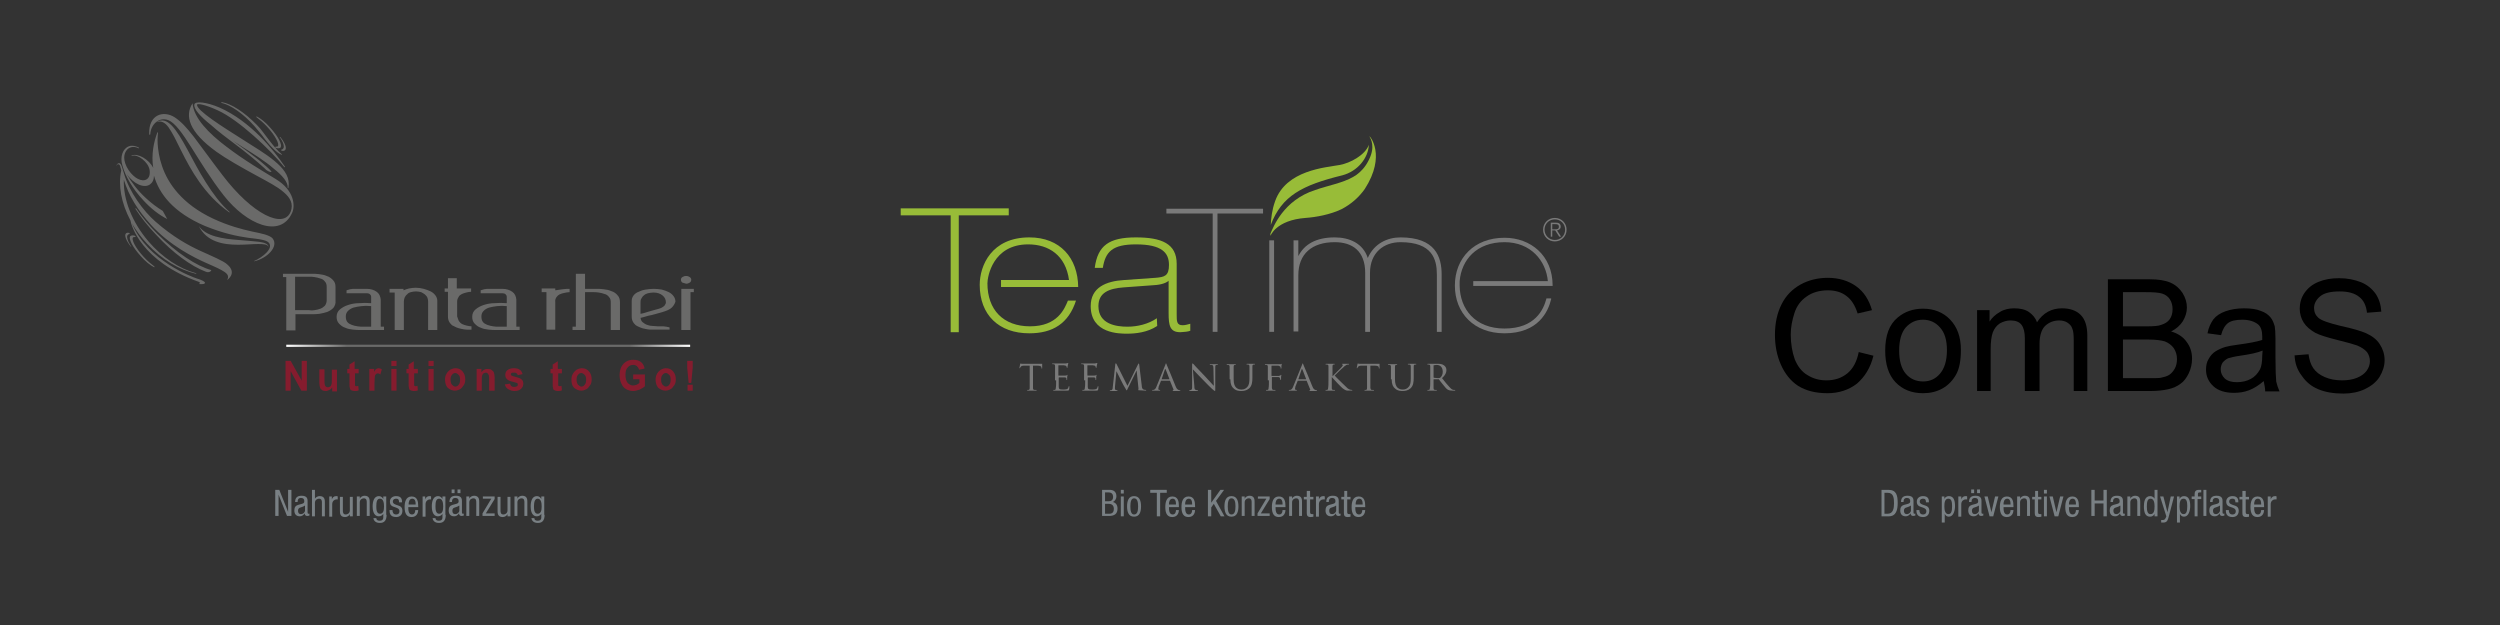 <?xml version="1.0" encoding="utf-8"?>
<!-- Generator: Adobe Illustrator 21.1.0, SVG Export Plug-In . SVG Version: 6.00 Build 0)  -->
<svg version="1.1" id="Ebene_1" xmlns="http://www.w3.org/2000/svg" xmlns:xlink="http://www.w3.org/1999/xlink" x="0px" y="0px"
	 viewBox="0 0 680.3 170.1" style="enable-background:new 0 0 680.3 170.1;" xml:space="preserve">
<rect x="0" y="0" width="680.3" height="170.1" fill="#333333" stroke="none"/>
<style type="text/css">
	.st0{fill:#798084;}
	.st1{fill:#7A7A7A;}
	.st2{fill:#98BC38;}
	.st3{fill-rule:evenodd;clip-rule:evenodd;fill:#6A6A69;}
	.st4{fill:#851C2E;}
	.st5{clip-path:url(#SVGID_2_);}
	.st6{fill:url(#SVGID_5_);}
</style>
<g>
	<g>
		<path class="st0" d="M299.8,133.3h2.2c0.9,0,1.8,0.4,1.8,1.8c0,0.6-0.4,1.3-1,1.5v0c0.9,0.2,1.3,0.9,1.3,1.8c0,1.4-0.8,2-2.3,2
			h-1.9V133.3z M300.7,136.4h1c0.4,0,1.2-0.1,1.2-1.2c0-0.7-0.4-1.2-1.2-1.2h-1V136.4z M300.7,139.8h1.2c0.9,0,1.2-0.6,1.2-1.3
			c0-1-0.6-1.4-1.4-1.4h-1V139.8z"/>
		<path class="st0" d="M305,133.3h0.8v1H305V133.3z M305,135.1h0.8v5.4H305V135.1z"/>
		<path class="st0" d="M308.6,135c1.5,0,1.9,1.3,1.9,2.8c0,1.5-0.4,2.8-1.9,2.8c-1.5,0-1.9-1.3-1.9-2.8
			C306.7,136.3,307.1,135,308.6,135z M309.7,137.8c0-1.2-0.2-2.2-1.1-2.2c-0.8,0-1,1-1,2.2c0,1.2,0.2,2.2,1,2.2
			C309.5,140,309.7,139,309.7,137.8z"/>
		<path class="st0" d="M315.7,140.5h-0.9v-6.4H313v-0.8h4.5v0.8h-1.8V140.5z"/>
		<path class="st0" d="M318.1,137.9c0,0.8,0,2.1,1,2.1c0.8,0,0.9-0.8,0.9-1.2h0.8c0,0.6-0.3,1.9-1.8,1.9c-1.3,0-1.9-0.9-1.9-2.7
			c0-1.3,0.3-2.9,1.9-2.9c1.6,0,1.8,1.4,1.8,2.6v0.3H318.1z M320,137.2V137c0-0.6-0.2-1.3-0.9-1.3c-0.9,0-1,1.1-1,1.4v0.2H320z"/>
		<path class="st0" d="M322.5,137.9c0,0.8,0,2.1,1,2.1c0.8,0,0.9-0.8,0.9-1.2h0.8c0,0.6-0.3,1.9-1.8,1.9c-1.3,0-1.9-0.9-1.9-2.7
			c0-1.3,0.3-2.9,1.9-2.9c1.6,0,1.8,1.4,1.8,2.6v0.3H322.5z M324.4,137.2V137c0-0.6-0.2-1.3-0.9-1.3c-0.9,0-1,1.1-1,1.4v0.2H324.4z"
			/>
		<path class="st0" d="M328.7,133.3h0.9v3.5h0l2.5-3.5h1l-2.2,3l2.3,4.2h-1l-1.9-3.4l-0.7,1v2.4h-0.9V133.3z"/>
		<path class="st0" d="M335.1,135c1.5,0,1.9,1.3,1.9,2.8c0,1.5-0.4,2.8-1.9,2.8c-1.5,0-1.9-1.3-1.9-2.8
			C333.2,136.3,333.6,135,335.1,135z M336.2,137.8c0-1.2-0.2-2.2-1.1-2.2c-0.8,0-1,1-1,2.2c0,1.2,0.2,2.2,1,2.2
			C336,140,336.2,139,336.2,137.8z"/>
		<path class="st0" d="M337.9,135.1h0.8v0.6h0c0.2-0.5,0.8-0.8,1.3-0.8c1.4,0,1.4,1.1,1.4,1.7v3.8h-0.8v-3.7c0-0.4,0-1.1-0.8-1.1
			c-0.4,0-1.1,0.3-1.1,1.1v3.7h-0.8V135.1z"/>
		<path class="st0" d="M342.3,135.1h3.2v0.7l-2.4,3.9h2.4v0.7h-3.3v-0.7l2.4-4h-2.3V135.1z"/>
		<path class="st0" d="M347.1,137.9c0,0.8,0,2.1,1,2.1c0.8,0,0.9-0.8,0.9-1.2h0.8c0,0.6-0.3,1.9-1.8,1.9c-1.3,0-1.9-0.9-1.9-2.7
			c0-1.3,0.3-2.9,1.9-2.9c1.6,0,1.8,1.4,1.8,2.6v0.3H347.1z M349,137.2V137c0-0.6-0.2-1.3-0.9-1.3c-0.9,0-1,1.1-1,1.4v0.2H349z"/>
		<path class="st0" d="M350.8,135.1h0.8v0.6h0c0.2-0.5,0.8-0.8,1.3-0.8c1.4,0,1.4,1.1,1.4,1.7v3.8h-0.8v-3.7c0-0.4,0-1.1-0.8-1.1
			c-0.4,0-1.1,0.3-1.1,1.1v3.7h-0.8V135.1z"/>
		<path class="st0" d="M355.7,133.6h0.8v1.6h0.9v0.7h-0.9v3.4c0,0.4,0.1,0.6,0.5,0.6c0.2,0,0.3,0,0.4,0v0.7c-0.1,0-0.3,0.1-0.7,0.1
			c-0.9,0-1.1-0.4-1.1-1.1v-3.7h-0.8v-0.7h0.8V133.6z"/>
		<path class="st0" d="M358.1,135.1h0.8v0.8h0c0.2-0.5,0.5-0.9,1.2-0.9c0.2,0,0.3,0,0.4,0.1v0.8c-0.1,0-0.2,0-0.5,0
			c-0.4,0-1.1,0.4-1.1,1.3v3.4h-0.8V135.1z"/>
		<path class="st0" d="M360.9,136.7c0-1.2,0.5-1.8,1.8-1.8c1.6,0,1.6,1,1.6,1.5v3c0,0.2,0,0.4,0.3,0.4c0.1,0,0.2,0,0.2-0.1v0.6
			c-0.1,0-0.3,0.1-0.5,0.1c-0.3,0-0.7,0-0.8-0.7h0c-0.3,0.5-0.8,0.8-1.3,0.8c-1,0-1.5-0.6-1.5-1.6c0-0.8,0.3-1.3,1-1.5l1.1-0.3
			c0.6-0.2,0.6-0.4,0.6-0.8c0-0.5-0.3-0.8-0.9-0.8c-0.9,0-0.9,0.8-0.9,1v0.1H360.9z M363.5,137.6c-0.3,0.3-1,0.4-1.4,0.6
			c-0.3,0.2-0.4,0.4-0.4,0.8c0,0.5,0.2,0.9,0.8,0.9c0.6,0,1.1-0.5,1.1-1V137.6z"/>
		<path class="st0" d="M365.8,133.6h0.8v1.6h0.9v0.7h-0.9v3.4c0,0.4,0.1,0.6,0.5,0.6c0.2,0,0.3,0,0.4,0v0.7c-0.1,0-0.3,0.1-0.7,0.1
			c-0.9,0-1.1-0.4-1.1-1.1v-3.7H365v-0.7h0.8V133.6z"/>
		<path class="st0" d="M368.8,137.9c0,0.8,0,2.1,1,2.1c0.8,0,0.9-0.8,0.9-1.2h0.8c0,0.6-0.3,1.9-1.8,1.9c-1.3,0-1.9-0.9-1.9-2.7
			c0-1.3,0.3-2.9,1.9-2.9c1.6,0,1.8,1.4,1.8,2.6v0.3H368.8z M370.8,137.2V137c0-0.6-0.2-1.3-0.9-1.3c-0.9,0-1,1.1-1,1.4v0.2H370.8z"
			/>
	</g>
	<g>
		<g>
			<path class="st1" d="M424.2,61.7c0,0.6-0.4,0.7-0.9,0.7h-0.9V61h0.9C423.8,61,424.2,61.1,424.2,61.7 M424.7,61.7
				c0-0.7-0.4-1.1-1.2-1.1H422v3.8h0.4v-1.7h0.8l1.1,1.7h0.5l-1.1-1.7C424.2,62.6,424.7,62.3,424.7,61.7"/>
			<path class="st1" d="M425.9,62.5c0,1.6-1.2,2.8-2.8,2.8c-1.6,0-2.8-1.3-2.8-2.8c0-1.6,1.2-2.8,2.8-2.8
				C424.7,59.7,425.9,60.9,425.9,62.5 M426.3,62.5c0-1.8-1.4-3.2-3.2-3.2s-3.2,1.4-3.2,3.2c0,1.8,1.4,3.2,3.2,3.2
				S426.3,64.3,426.3,62.5"/>
			<path class="st2" d="M345.8,61.2c0.1-1.8,0.3-4,1.2-6.5c3-8.4,13.6-9.1,17.5-9.8c2.9-0.5,7-2.7,8-5.5c-0.2,3.7-3.1,7.2-7.2,8.3
				C354.3,50.4,348.8,53.3,345.8,61.2"/>
			<path class="st2" d="M372.8,37.4c-0.1-0.1-0.1-0.2-0.1-0.3c0-0.1,4.6,5.1-1.3,14.3c-1.6,2.3-3.8,4.2-6.3,5.5
				c-3.1,1.5-7,2.2-9.8,2.4c-8.1,0.6-9.6,4.9-9.6,4.9c0,0,0-0.2,0-0.6c0.8-1.8,3.5-9.1,12.2-11.9c3.4-1.2,7.5-1.9,10.4-3.6
				c1.1-0.6,2.4-1.7,3.4-3.2C374.3,40.9,373.4,38.5,372.8,37.4"/>
		</g>
		<polygon class="st1" points="343.7,56.8 317.4,56.8 317.4,58.1 330,58.1 330,90.3 331.3,90.3 331.3,58.1 343.7,58.1 		"/>
		<g>
			<path class="st1" d="M422.5,77.9v-0.2c0-8.2-6-13-13.1-13c-8.3,0-13.5,5.6-13.5,13c0,7.5,5.2,13,13.5,13c9.2,0,11.9-5.9,12.7-9.3
				l0-0.2h-1.3l0,0.1c-0.8,3-3.1,8.1-11.4,8.1c-8,0-12.1-5.3-12.2-11.6c0,0,0-0.1,0-0.6c0-0.6,0-0.7,0-0.7
				c0.5-5.8,4.6-10.6,12.2-10.6c7.2,0,11.3,5.1,11.8,10.6h-20.3v1.3H422.5z"/>
			<path class="st1" d="M381.1,64.6c9.5,0,11.2,5.3,11.2,10.1v15.6H391V74.7c0-4.1-1.2-8.8-9.9-8.8c-4.5,0-8.3,2.8-8.3,8.4v16h-1.3
				v-16c0-6.1-3.6-8.4-8.3-8.4c-6.2,0-9.9,3.2-9.9,9v15.3h-1.3V65.4h1.3v4.3c1.6-3.2,4.8-5.1,9.9-5.1c4,0,7.7,1.6,9,5.6
				C373.9,66.3,377.5,64.6,381.1,64.6"/>
		</g>
		<rect x="345.4" y="65.4" class="st1" width="1.3" height="24.9"/>
		<g>
			<path class="st2" d="M293.4,78.1c-0.1-7.9-4.9-13.5-13.3-13.5c-10.3,0-13.5,7.7-13.5,12.9c0,8.2,5.2,13.2,13.5,13.2
				c6.4,0,10.7-2.7,12.7-8.9h-2.2c-0.9,2.2-2.8,7-10.3,7c-7.3,0-11.6-4.5-11.6-11.7c0-1.7,1.4-10.6,11.1-10.6c5.6,0,10.2,3,11.1,9.7
				h-18.5v1.9H293.4z"/>
			<path class="st2" d="M323.9,90v-1.9c-0.7,0.2-1.4,0.4-2.1,0.4c-1.6,0-1.6-1.1-1.6-2.9V71.8c0-5.5-4.1-7.2-11.1-7.2
				c-7.3,0-10.4,2.2-11.2,8.3h2.2c0.7-4.4,2.6-6.4,9-6.4c7.1,0,9,2.3,9,5.6c0,3-1.2,3.3-3.7,3.5l-8.5,0.6c-4.9,0.3-9.1,2-9.1,7.1
				c0,7.5,7.8,7.5,9.9,7.5c2.2,0,5.5-0.3,8.2-2.1l-0.1-2.1c-2.3,1.6-5.3,2.3-8,2.3c-2.9,0-7.9-0.6-7.9-5.6c0-3.7,2.9-4.8,6.9-5.1
				l8.2-0.6c2.1-0.1,3.5-0.7,4-1.2l0,0l0,8.8c0,3.5,0.4,5.2,3.2,5.2C322.3,90.3,323.2,90.3,323.9,90"/>
		</g>
		<polygon class="st2" points="245.1,58.6 258.7,58.6 258.7,90.4 260.9,90.4 260.9,58.6 274.5,58.6 274.5,56.7 245.1,56.7 		"/>
		<g>
			<path class="st1" d="M390.1,99.5c0-0.1,0-0.1,0.1-0.1c0.1,0,0.4-0.1,0.7-0.1c1.1,0,1.7,0.7,1.7,1.9c0,0.7-0.3,1.2-0.6,1.5
				c-0.2,0.2-0.5,0.2-0.7,0.2c-0.4,0-0.9-0.1-1.1-0.1c0,0-0.1-0.1-0.1-0.1V99.5z M389.2,103.5c0,0.9,0,1.7-0.1,2.1
				c0,0.3-0.1,0.5-0.3,0.5c-0.1,0-0.2,0-0.3,0c-0.1,0-0.1,0-0.1,0.1c0,0.1,0.1,0.1,0.2,0.1c0.3,0,1,0,1,0c0,0,0.7,0,1.2,0
				c0.1,0,0.2,0,0.2-0.1c0,0,0-0.1-0.1-0.1c-0.1,0-0.3,0-0.4,0c-0.3,0-0.4-0.2-0.4-0.5c0-0.4,0-1.1,0-2.1v-0.2c0-0.1,0-0.1,0.1-0.1
				l1.3,0c0.1,0,0.1,0,0.1,0.1c0.2,0.3,0.7,0.9,1.1,1.4c0.6,0.7,0.9,1.2,1.4,1.4c0.2,0.1,0.5,0.2,1.1,0.2h0.6c0.2,0,0.2,0,0.2-0.1
				c0,0,0-0.1-0.1-0.1c-0.1,0-0.2,0-0.3,0c-0.2,0-0.6-0.1-1.1-0.7c-0.6-0.6-1.3-1.5-2.1-2.5c0.9-0.8,1.2-1.5,1.2-2.2
				c0-0.7-0.4-1.1-0.7-1.3c-0.5-0.4-1.2-0.4-1.9-0.4c-0.3,0-1.1,0-1.2,0c-0.1,0-0.7,0-1.2,0c-0.1,0-0.2,0-0.2,0.1c0,0,0,0.1,0.1,0.1
				c0.1,0,0.3,0,0.3,0c0.3,0,0.4,0.2,0.4,0.5c0,0.3,0,0.6,0,2.1V103.5z M378.7,103.2c0,1.4,0.4,2.1,0.9,2.5c0.7,0.7,1.7,0.7,2.1,0.7
				c0.6,0,1.4-0.1,2.1-0.7c0.8-0.7,0.9-1.8,0.9-2.9v-1c0-1.5,0-1.8,0-2.1c0-0.3,0.1-0.5,0.4-0.5c0.1,0,0.2,0,0.2,0
				c0,0,0.1,0,0.1-0.1c0-0.1,0-0.1-0.2-0.1c-0.3,0-0.8,0-0.8,0c-0.1,0-0.6,0-1.1,0c-0.1,0-0.2,0-0.2,0.1c0,0,0,0.1,0.1,0.1
				c0.1,0,0.3,0,0.3,0c0.3,0,0.4,0.2,0.4,0.5c0,0.3,0,0.6,0,2.1v1.2c0,1-0.1,1.8-0.6,2.3c-0.3,0.4-0.9,0.7-1.5,0.7
				c-0.6,0-1-0.1-1.5-0.5c-0.4-0.4-0.7-1-0.7-2.3v-1.3c0-1.5,0-1.8,0-2.1c0-0.3,0.1-0.5,0.3-0.5c0.1,0,0.2,0,0.2,0
				c0,0,0.1,0,0.1-0.1c0-0.1-0.1-0.1-0.2-0.1c-0.3,0-0.9,0-1,0c-0.1,0-0.7,0-1.1,0c-0.1,0-0.2,0-0.2,0.1c0,0,0,0.1,0.1,0.1
				c0.1,0,0.3,0,0.3,0c0.3,0,0.4,0.2,0.4,0.5c0,0.3,0,0.6,0,2.1V103.2z M372.8,99.5l1.2,0c0.9,0,1.2,0.2,1.2,0.5l0,0.1
				c0,0.1,0,0.2,0.1,0.2c0,0,0.1,0,0.1-0.1c0-0.1,0-0.8,0-1.1c0-0.1,0-0.1,0-0.1c0,0-0.1,0-0.3,0c-0.2,0-0.4,0-0.7,0h-3.7
				c-0.1,0-0.5,0-0.8,0c-0.3,0-0.4-0.1-0.4-0.1c0,0-0.1,0.1-0.1,0.2c0,0.1-0.2,0.9-0.2,1c0,0.1,0,0.1,0.1,0.1c0,0,0.1,0,0.1-0.1
				c0-0.1,0-0.1,0.2-0.3c0.1-0.2,0.4-0.3,1-0.3l1.4,0v4c0,0.9,0,1.7,0,2.1c0,0.3-0.1,0.5-0.3,0.5c-0.1,0-0.2,0-0.3,0
				c-0.1,0-0.1,0-0.1,0.1c0,0.1,0,0.1,0.2,0.1c0.3,0,1,0,1,0c0.1,0,0.7,0,1.2,0c0.1,0,0.2,0,0.2-0.1c0,0,0-0.1-0.1-0.1
				c-0.1,0-0.3,0-0.5,0c-0.3,0-0.3-0.2-0.4-0.5c0-0.4,0-1.2,0-2.1V99.5z M361.5,103.5c0,0.9,0,1.7-0.1,2.1c0,0.3-0.1,0.5-0.3,0.5
				c-0.1,0-0.2,0-0.3,0c-0.1,0-0.1,0-0.1,0.1c0,0.1,0.1,0.1,0.2,0.1c0.3,0,0.9,0,1,0c0.1,0,0.7,0,1.2,0c0.1,0,0.2,0,0.2-0.1
				c0,0,0-0.1-0.1-0.1c-0.1,0-0.2,0-0.4,0c-0.3,0-0.4-0.2-0.4-0.5c0-0.4,0-1.2,0-2.1v-0.9h0c0.5,0.6,2.6,2.8,3,3.1
				c0.4,0.3,0.7,0.5,1.2,0.6c0.2,0,0.4,0,0.7,0h0.5c0.2,0,0.2,0,0.2-0.1c0,0-0.1-0.1-0.1-0.1c-0.1,0-0.4,0-0.6-0.1
				c-0.5-0.2-0.6-0.3-1.4-1.1c-0.4-0.4-2.5-2.4-2.7-2.7c0.2-0.2,1.9-1.9,2.2-2.1c0.4-0.4,0.6-0.6,1-0.8c0.2-0.1,0.4-0.1,0.6-0.1
				c0.1,0,0.1,0,0.1-0.1c0,0,0-0.1-0.1-0.1c-0.2,0-0.9,0-1,0c-0.2,0-0.5,0-0.7,0c-0.1,0-0.1,0-0.1,0.1c0,0,0,0.1,0.1,0.1
				c0.1,0,0.1,0.1,0.1,0.2c0,0.2-0.3,0.4-0.5,0.7c-0.4,0.4-2.1,2.1-2.3,2.3h0v-0.6c0-1.5,0-1.8,0-2.1c0-0.3,0.1-0.5,0.3-0.5
				c0.1,0,0.2,0,0.2,0c0,0,0.1,0,0.1-0.1c0-0.1,0-0.1-0.2-0.1c-0.3,0-0.9,0-1,0c-0.1,0-0.7,0-1.1,0c-0.1,0-0.2,0-0.2,0.1
				c0,0,0,0.1,0.1,0.1c0.1,0,0.3,0,0.3,0c0.3,0,0.4,0.2,0.4,0.5c0,0.3,0,0.6,0,2.1V103.5z M353.3,103.2
				C353.3,103.2,353.3,103.2,353.3,103.2l0.9-2.7c0.1-0.1,0.1-0.1,0.2,0l1,2.6c0,0,0,0.1,0,0.1H353.3z M351.9,105.2
				c-0.2,0.5-0.4,0.8-0.8,0.9c-0.1,0-0.2,0-0.3,0c0,0-0.1,0-0.1,0.1c0,0.1,0.1,0.1,0.2,0.1c0.4,0,0.9,0,1,0c0.1,0,0.7,0,0.9,0
				c0.1,0,0.1,0,0.1-0.1c0,0,0-0.1-0.1-0.1h-0.1c-0.2,0-0.3-0.1-0.3-0.3c0-0.2,0.1-0.4,0.1-0.6l0.6-1.5c0-0.1,0.1-0.1,0.1-0.1h2.3
				c0.1,0,0.1,0,0.1,0.1l0.9,2.2c0.1,0.2,0,0.2-0.1,0.3c0,0-0.1,0-0.1,0.1c0,0.1,0.2,0.1,0.3,0.1c0.7,0,1.4,0,1.6,0
				c0.1,0,0.2,0,0.2-0.1c0-0.1-0.1-0.1-0.1-0.1c-0.1,0-0.2,0-0.4-0.1c-0.2-0.1-0.5-0.2-0.8-1c-0.6-1.5-2.2-5.4-2.4-5.8
				c-0.1-0.2-0.1-0.4-0.2-0.4c-0.1,0-0.1,0.1-0.2,0.4L351.9,105.2z M345.3,103.5c0,0.9,0,1.7-0.1,2.1c0,0.3-0.1,0.5-0.3,0.5
				c-0.1,0-0.2,0-0.3,0c-0.1,0-0.1,0-0.1,0.1c0,0.1,0.1,0.1,0.2,0.1c0.3,0,0.9,0,1,0c0,0,0.7,0,1.2,0c0.1,0,0.2,0,0.2-0.1
				c0,0,0-0.1-0.1-0.1c-0.1,0-0.3,0-0.5,0c-0.3,0-0.3-0.2-0.4-0.5c0-0.4,0-1.1,0-2.1v-0.8c0-0.1,0-0.1,0.1-0.1c0.2,0,1.3,0,1.6,0
				c0.3,0,0.5,0.2,0.5,0.3c0,0.1,0.1,0.2,0.1,0.4c0,0,0,0.1,0.1,0.1c0.1,0,0.1-0.1,0.1-0.2c0-0.1,0-0.5,0-0.6c0-0.3,0.1-0.5,0.1-0.5
				c0,0,0-0.1-0.1-0.1c0,0-0.1,0-0.1,0.1c-0.1,0.1-0.2,0.1-0.5,0.2c-0.1,0-0.3,0-0.5,0l-1.4,0c-0.1,0-0.1,0-0.1-0.1v-2.6
				c0-0.1,0-0.1,0.1-0.1l1.6,0c0.4,0,0.6,0.2,0.7,0.3c0.1,0.1,0.1,0.3,0.1,0.4c0,0.1,0,0.1,0.1,0.1c0,0,0.1-0.1,0.1-0.1
				c0-0.1,0-0.5,0-0.6c0-0.3,0.1-0.4,0.1-0.5c0,0,0-0.1-0.1-0.1c0,0-0.1,0-0.1,0.1c-0.1,0-0.3,0-0.5,0c-0.2,0-2.4,0-2.6,0
				c-0.1,0-0.7,0-1.1,0c-0.1,0-0.2,0-0.2,0.1c0,0,0,0.1,0.1,0.1c0.1,0,0.3,0,0.3,0c0.3,0,0.4,0.2,0.4,0.5c0,0.3,0,0.6,0,2.1V103.5z
				 M334.8,103.2c0,1.4,0.4,2.1,0.9,2.5c0.7,0.7,1.7,0.7,2.1,0.7c0.6,0,1.4-0.1,2.1-0.7c0.8-0.7,0.9-1.8,0.9-2.9v-1
				c0-1.5,0-1.8,0-2.1c0-0.3,0.1-0.5,0.4-0.5c0.1,0,0.2,0,0.2,0c0,0,0.1,0,0.1-0.1c0-0.1,0-0.1-0.2-0.1c-0.3,0-0.8,0-0.8,0
				c-0.1,0-0.6,0-1.1,0c-0.1,0-0.2,0-0.2,0.1c0,0,0,0.1,0.1,0.1c0.1,0,0.3,0,0.3,0c0.3,0,0.4,0.2,0.4,0.5c0,0.3,0,0.6,0,2.1v1.2
				c0,1-0.1,1.8-0.6,2.3c-0.3,0.4-0.9,0.7-1.5,0.7c-0.6,0-1-0.1-1.5-0.5c-0.4-0.4-0.7-1-0.7-2.3v-1.3c0-1.5,0-1.8,0-2.1
				c0-0.3,0.1-0.5,0.3-0.5c0.1,0,0.2,0,0.2,0c0,0,0.1,0,0.1-0.1c0-0.1-0.1-0.1-0.2-0.1c-0.3,0-0.9,0-1,0c-0.1,0-0.7,0-1.1,0
				c-0.1,0-0.2,0-0.2,0.1c0,0,0,0.1,0.1,0.1c0.1,0,0.3,0,0.3,0c0.3,0,0.4,0.2,0.4,0.5c0,0.3,0,0.6,0,2.1V103.2z M324.6,100.5
				c0.3,0.3,1.4,1.5,2.6,2.7c1,1.1,2.5,2.5,2.6,2.6c0.6,0.5,0.7,0.6,0.8,0.6c0.1,0,0.1-0.1,0.1-0.7l0-5.6c0-0.6,0-0.8,0.4-0.8
				c0.1,0,0.2,0,0.2,0c0.1,0,0.1-0.1,0.1-0.1c0-0.1-0.1-0.1-0.2-0.1c-0.4,0-0.7,0-0.8,0c-0.1,0-0.6,0-1,0c-0.1,0-0.2,0-0.2,0.1
				c0,0,0,0.1,0.1,0.1c0.1,0,0.3,0,0.5,0c0.3,0.1,0.4,0.3,0.4,0.9l0.1,4.8c-0.3-0.3-1.4-1.5-2.3-2.5c-1.5-1.6-3-3.1-3.1-3.3
				c-0.1-0.1-0.3-0.3-0.4-0.3c-0.1,0-0.1,0.1-0.1,0.5v5.5c0,0.9,0,1.1-0.3,1.2c-0.1,0-0.3,0.1-0.4,0.1c0,0-0.1,0-0.1,0.1
				c0,0.1,0.1,0.1,0.2,0.1c0.5,0,0.9,0,1,0c0.1,0,0.5,0,1,0c0.1,0,0.2,0,0.2-0.1c0,0,0-0.1-0.1-0.1c-0.1,0-0.3,0-0.5-0.1
				c-0.3-0.1-0.4-0.3-0.4-1.1L324.6,100.5z M316.1,103.2C316.1,103.2,316.1,103.2,316.1,103.2l0.9-2.7c0.1-0.1,0.1-0.1,0.2,0l1,2.6
				c0,0,0,0.1,0,0.1H316.1z M314.7,105.2c-0.2,0.5-0.4,0.8-0.8,0.9c-0.1,0-0.2,0-0.3,0c0,0-0.1,0-0.1,0.1c0,0.1,0.1,0.1,0.2,0.1
				c0.4,0,0.9,0,1,0c0.1,0,0.7,0,0.9,0c0.1,0,0.1,0,0.1-0.1c0,0,0-0.1-0.1-0.1h-0.1c-0.2,0-0.3-0.1-0.3-0.3c0-0.2,0.1-0.4,0.1-0.6
				l0.6-1.5c0-0.1,0.1-0.1,0.1-0.1h2.3c0.1,0,0.1,0,0.1,0.1l0.9,2.2c0.1,0.2,0,0.2-0.1,0.3c0,0-0.1,0-0.1,0.1c0,0.1,0.2,0.1,0.3,0.1
				c0.7,0,1.4,0,1.6,0c0.1,0,0.2,0,0.2-0.1c0-0.1-0.1-0.1-0.1-0.1c-0.1,0-0.2,0-0.4-0.1c-0.2-0.1-0.5-0.2-0.8-1
				c-0.6-1.5-2.2-5.4-2.4-5.8c-0.1-0.2-0.1-0.4-0.2-0.4c-0.1,0-0.1,0.1-0.2,0.4L314.7,105.2z M310,99.2c0-0.2-0.1-0.3-0.1-0.3
				c-0.1,0-0.1,0.1-0.2,0.2l-2.9,5.9l-3-6c-0.1-0.1-0.1-0.1-0.2-0.1c-0.1,0-0.1,0.1-0.1,0.2l-0.7,6.3c0,0.4-0.1,0.7-0.4,0.8
				c-0.1,0-0.2,0-0.3,0c-0.1,0-0.1,0-0.1,0.1c0,0.1,0.1,0.1,0.2,0.1c0.3,0,0.7,0,0.8,0c0.1,0,0.6,0,0.9,0c0.1,0,0.2,0,0.2-0.1
				c0,0,0-0.1-0.1-0.1c-0.1,0-0.2,0-0.4-0.1c-0.1,0-0.2-0.1-0.2-0.3c0-0.2,0-0.3,0-0.5l0.4-4.3h0c0.2,0.4,1,2,1.3,2.6
				c0.2,0.5,0.9,1.7,1.2,2.2c0.2,0.4,0.2,0.4,0.3,0.4c0.1,0,0.1-0.1,0.3-0.5l2.4-4.9h0l0.5,4.9c0,0.2,0,0.3,0,0.3c0,0-0.1,0-0.1,0.1
				c0,0,0,0.1,0.3,0.1c0.4,0,1.5,0.1,1.7,0.1c0.1,0,0.2,0,0.2-0.1c0,0,0-0.1-0.1-0.1c-0.1,0-0.4,0-0.6-0.1c-0.4-0.1-0.5-0.7-0.5-1
				L310,99.2z M295.3,103.5c0,0.9,0,1.7-0.1,2.1c0,0.3-0.1,0.5-0.3,0.5c-0.1,0-0.2,0-0.3,0c-0.1,0-0.1,0-0.1,0.1
				c0,0.1,0.1,0.1,0.2,0.1c0.2,0,0.4,0,0.6,0c0.2,0,0.4,0,0.4,0c0.1,0,0.4,0,0.8,0c0.4,0,1,0,1.7,0c0.4,0,0.5,0,0.6-0.2
				c0.1-0.2,0.1-0.9,0.1-0.9c0-0.1,0-0.1-0.1-0.1s-0.1,0-0.1,0.1c-0.1,0.4-0.2,0.6-0.5,0.7c-0.3,0.1-0.7,0.1-1,0.1
				c-1,0-1.2-0.1-1.2-0.8c0-0.2,0-1.3,0-1.6v-0.8c0,0,0-0.1,0.1-0.1c0.2,0,1.2,0,1.5,0c0.4,0,0.5,0.2,0.5,0.3c0,0.1,0,0.2,0,0.3
				c0,0.1,0,0.1,0.1,0.1c0.1,0,0.1-0.1,0.1-0.2c0-0.1,0-0.4,0-0.6c0-0.3,0.1-0.5,0.1-0.5c0-0.1,0-0.1-0.1-0.1c0,0-0.1,0.1-0.1,0.1
				c-0.1,0.1-0.2,0.1-0.5,0.1c-0.2,0-1.5,0-1.7,0c-0.1,0-0.1,0-0.1-0.1v-2.6c0-0.1,0-0.1,0.1-0.1c0.1,0,1.3,0,1.4,0
				c0.5,0.1,0.6,0.1,0.7,0.3c0,0.1,0.1,0.3,0.1,0.3c0,0.1,0,0.1,0.1,0.1c0,0,0.1-0.1,0.1-0.1c0-0.1,0-0.5,0.1-0.6
				c0-0.3,0.1-0.4,0.1-0.5c0,0,0-0.1,0-0.1c0,0-0.1,0-0.1,0c-0.1,0-0.3,0-0.5,0.1c-0.2,0-2.3,0-2.4,0c-0.1,0-0.7,0-1.2,0
				c-0.1,0-0.2,0-0.2,0.1c0,0,0,0.1,0.1,0.1c0.1,0,0.3,0,0.3,0c0.3,0,0.4,0.2,0.4,0.5c0,0.3,0,0.6,0,2.1V103.5z M287.4,103.5
				c0,0.9,0,1.7-0.1,2.1c0,0.3-0.1,0.5-0.3,0.5c-0.1,0-0.2,0-0.3,0c-0.1,0-0.1,0-0.1,0.1c0,0.1,0.1,0.1,0.2,0.1c0.2,0,0.4,0,0.6,0
				c0.2,0,0.4,0,0.4,0c0.1,0,0.4,0,0.8,0c0.4,0,1,0,1.7,0c0.4,0,0.5,0,0.6-0.2c0.1-0.2,0.1-0.9,0.1-0.9c0-0.1,0-0.1-0.1-0.1
				c-0.1,0-0.1,0-0.1,0.1c-0.1,0.4-0.2,0.6-0.5,0.7c-0.3,0.1-0.7,0.1-1,0.1c-1,0-1.2-0.1-1.2-0.8c0-0.2,0-1.3,0-1.6v-0.8
				c0,0,0-0.1,0.1-0.1c0.2,0,1.2,0,1.5,0c0.4,0,0.5,0.2,0.5,0.3c0,0.1,0,0.2,0,0.3c0,0.1,0,0.1,0.1,0.1c0.1,0,0.1-0.1,0.1-0.2
				c0-0.1,0-0.4,0-0.6c0-0.3,0.1-0.5,0.1-0.5c0-0.1,0-0.1-0.1-0.1c0,0-0.1,0.1-0.1,0.1c-0.1,0.1-0.2,0.1-0.5,0.1c-0.2,0-1.5,0-1.7,0
				c-0.1,0-0.1,0-0.1-0.1v-2.6c0-0.1,0-0.1,0.1-0.1c0.1,0,1.3,0,1.4,0c0.5,0.1,0.6,0.1,0.7,0.3c0,0.1,0.1,0.3,0.1,0.3
				c0,0.1,0,0.1,0.1,0.1c0,0,0.1-0.1,0.1-0.1c0-0.1,0-0.5,0.1-0.6c0-0.3,0.1-0.4,0.1-0.5c0,0,0-0.1,0-0.1c0,0-0.1,0-0.1,0
				c-0.1,0-0.3,0-0.5,0.1c-0.2,0-2.3,0-2.4,0c-0.1,0-0.7,0-1.2,0c-0.1,0-0.2,0-0.2,0.1c0,0,0,0.1,0.1,0.1c0.1,0,0.3,0,0.3,0
				c0.3,0,0.4,0.2,0.4,0.5c0,0.3,0,0.6,0,2.1V103.5z M281,99.5l1.2,0c0.9,0,1.2,0.2,1.2,0.5l0,0.1c0,0.1,0,0.2,0.1,0.2
				c0,0,0.1,0,0.1-0.1c0-0.1,0-0.8,0-1.1c0-0.1,0-0.1,0-0.1c0,0-0.1,0-0.3,0c-0.2,0-0.4,0-0.7,0h-3.7c-0.1,0-0.5,0-0.8,0
				c-0.3,0-0.4-0.1-0.4-0.1c0,0-0.1,0.1-0.1,0.2c0,0.1-0.2,0.9-0.2,1c0,0.1,0,0.1,0.1,0.1c0,0,0.1,0,0.1-0.1c0-0.1,0-0.1,0.2-0.3
				c0.1-0.2,0.4-0.3,1-0.3l1.4,0v4c0,0.9,0,1.7,0,2.1c0,0.3-0.1,0.5-0.3,0.5c-0.1,0-0.2,0-0.3,0c-0.1,0-0.1,0-0.1,0.1
				c0,0.1,0,0.1,0.2,0.1c0.3,0,1,0,1,0c0.1,0,0.7,0,1.2,0c0.1,0,0.2,0,0.2-0.1c0,0,0-0.1-0.1-0.1c-0.1,0-0.3,0-0.5,0
				c-0.3,0-0.4-0.2-0.4-0.5c0-0.4,0-1.2,0-2.1V99.5z"/>
		</g>
	</g>
</g>
<g>
	<g>
		<path class="st0" d="M512,133.3h1.9c2.2,0,2.5,1.6,2.5,3.6c0,1.8-0.4,3.6-2.4,3.6h-2V133.3z M512.8,139.8h0.9
			c1.5,0,1.7-1.6,1.7-2.8c0-1.4-0.1-2.9-1.7-2.9h-0.9V139.8z"/>
		<path class="st0" d="M517.3,136.7c0-1.2,0.5-1.8,1.8-1.8c1.6,0,1.6,1,1.6,1.5v3c0,0.2,0,0.4,0.3,0.4c0.1,0,0.2,0,0.2-0.1v0.6
			c-0.1,0-0.3,0.1-0.5,0.1c-0.3,0-0.7,0-0.8-0.7h0c-0.3,0.5-0.8,0.8-1.3,0.8c-1,0-1.5-0.6-1.5-1.6c0-0.8,0.3-1.3,1-1.5l1.1-0.3
			c0.6-0.2,0.6-0.4,0.6-0.8c0-0.5-0.3-0.8-0.9-0.8c-0.9,0-0.9,0.8-0.9,1v0.1H517.3z M519.9,137.6c-0.3,0.3-1,0.4-1.4,0.6
			c-0.3,0.2-0.4,0.4-0.4,0.8c0,0.5,0.2,0.9,0.8,0.9c0.6,0,1.1-0.5,1.1-1V137.6z"/>
		<path class="st0" d="M524.1,136.7c0-0.7-0.2-1-0.8-1c-0.3,0-0.9,0.1-0.9,0.8c0,0.6,0.7,0.8,1.3,1c0.6,0.2,1.3,0.4,1.3,1.5
			c0,1.1-0.7,1.7-1.7,1.7c-1.8,0-1.8-1.3-1.8-1.9h0.8c0,0.6,0.2,1.2,1,1.2c0.3,0,0.9-0.1,0.9-0.9c0-0.7-0.7-0.9-1.3-1.1
			c-0.6-0.2-1.3-0.4-1.3-1.5c0-1,0.8-1.5,1.7-1.5c1.6,0,1.6,1.1,1.6,1.7H524.1z"/>
		<path class="st0" d="M528.3,135.1h0.8v0.7h0c0.1-0.4,0.6-0.8,1.2-0.8c1.3,0,1.7,1.1,1.7,2.7c0,1.2-0.4,2.9-1.7,2.9
			c-0.5,0-0.9-0.3-1.1-0.8h0v2.4h-0.8V135.1z M530.2,139.9c0.8,0,1-0.8,1-2.2c0-1.2-0.2-2-1-2c-0.9,0-1.1,0.9-1.1,2.1
			C529.1,138.8,529.3,139.9,530.2,139.9z"/>
		<path class="st0" d="M532.9,135.1h0.8v0.8h0c0.2-0.5,0.5-0.9,1.2-0.9c0.2,0,0.3,0,0.4,0.1v0.8c-0.1,0-0.2,0-0.5,0
			c-0.4,0-1.1,0.4-1.1,1.3v3.4h-0.8V135.1z"/>
		<path class="st0" d="M535.8,136.7c0-1.2,0.5-1.8,1.8-1.8c1.6,0,1.6,1,1.6,1.5v3c0,0.2,0,0.4,0.3,0.4c0.1,0,0.2,0,0.2-0.1v0.6
			c-0.1,0-0.3,0.1-0.5,0.1c-0.3,0-0.7,0-0.8-0.7h0c-0.3,0.5-0.8,0.8-1.3,0.8c-1,0-1.5-0.6-1.5-1.6c0-0.8,0.3-1.3,1-1.5l1.1-0.3
			c0.6-0.2,0.6-0.4,0.6-0.8c0-0.5-0.3-0.8-0.9-0.8c-0.9,0-0.9,0.8-0.9,1v0.1H535.8z M536.4,133.2h0.8v1h-0.8V133.2z M538.4,137.6
			c-0.3,0.3-1,0.4-1.4,0.6c-0.3,0.2-0.4,0.4-0.4,0.8c0,0.5,0.2,0.9,0.8,0.9c0.6,0,1.1-0.5,1.1-1V137.6z M538,133.2h0.8v1H538V133.2z
			"/>
		<path class="st0" d="M540,135.1h0.9l1,4.3h0l1-4.3h0.9l-1.4,5.4h-1L540,135.1z"/>
		<path class="st0" d="M545.2,137.9c0,0.8,0,2.1,1,2.1c0.8,0,0.9-0.8,0.9-1.2h0.8c0,0.6-0.3,1.9-1.8,1.9c-1.3,0-1.9-0.9-1.9-2.7
			c0-1.3,0.3-2.9,1.9-2.9c1.6,0,1.8,1.4,1.8,2.6v0.3H545.2z M547.1,137.2V137c0-0.6-0.2-1.3-0.9-1.3c-0.9,0-1,1.1-1,1.4v0.2H547.1z"
			/>
		<path class="st0" d="M548.9,135.1h0.8v0.6h0c0.2-0.5,0.8-0.8,1.3-0.8c1.4,0,1.4,1.1,1.4,1.7v3.8h-0.8v-3.7c0-0.4,0-1.1-0.8-1.1
			c-0.4,0-1.1,0.3-1.1,1.1v3.7h-0.8V135.1z"/>
		<path class="st0" d="M553.8,133.6h0.8v1.6h0.9v0.7h-0.9v3.4c0,0.4,0.1,0.6,0.5,0.6c0.2,0,0.3,0,0.4,0v0.7c-0.1,0-0.3,0.1-0.7,0.1
			c-0.9,0-1.1-0.4-1.1-1.1v-3.7H553v-0.7h0.8V133.6z"/>
		<path class="st0" d="M556.2,133.3h0.8v1h-0.8V133.3z M556.2,135.1h0.8v5.4h-0.8V135.1z"/>
		<path class="st0" d="M557.7,135.1h0.9l1,4.3h0l1-4.3h0.9l-1.4,5.4h-1L557.7,135.1z"/>
		<path class="st0" d="M563,137.9c0,0.8,0,2.1,1,2.1c0.8,0,0.9-0.8,0.9-1.2h0.8c0,0.6-0.3,1.9-1.8,1.9c-1.3,0-1.9-0.9-1.9-2.7
			c0-1.3,0.3-2.9,1.9-2.9c1.6,0,1.8,1.4,1.8,2.6v0.3H563z M564.9,137.2V137c0-0.6-0.2-1.3-0.9-1.3c-0.9,0-1,1.1-1,1.4v0.2H564.9z"/>
		<path class="st0" d="M573.3,140.5h-0.9V137H570v3.4h-0.9v-7.1h0.9v2.9h2.4v-2.9h0.9V140.5z"/>
		<path class="st0" d="M574.3,136.7c0-1.2,0.5-1.8,1.8-1.8c1.6,0,1.6,1,1.6,1.5v3c0,0.2,0,0.4,0.3,0.4c0.1,0,0.2,0,0.2-0.1v0.6
			c-0.1,0-0.3,0.1-0.5,0.1c-0.3,0-0.7,0-0.8-0.7h0c-0.3,0.5-0.8,0.8-1.3,0.8c-1,0-1.5-0.6-1.5-1.6c0-0.8,0.3-1.3,1-1.5l1.1-0.3
			c0.6-0.2,0.6-0.4,0.6-0.8c0-0.5-0.3-0.8-0.9-0.8c-0.9,0-0.9,0.8-0.9,1v0.1H574.3z M576.9,137.6c-0.3,0.3-1,0.4-1.4,0.6
			c-0.3,0.2-0.4,0.4-0.4,0.8c0,0.5,0.2,0.9,0.8,0.9c0.6,0,1.1-0.5,1.1-1V137.6z"/>
		<path class="st0" d="M578.9,135.1h0.8v0.6h0c0.2-0.5,0.8-0.8,1.3-0.8c1.4,0,1.4,1.1,1.4,1.7v3.8h-0.8v-3.7c0-0.4,0-1.1-0.8-1.1
			c-0.4,0-1.1,0.3-1.1,1.1v3.7h-0.8V135.1z"/>
		<path class="st0" d="M587.1,140.5h-0.8v-0.7h0c-0.1,0.4-0.6,0.8-1.2,0.8c-1.3,0-1.7-1.1-1.7-2.8c0-1.1,0.2-2.8,1.7-2.8
			c0.5,0,1,0.3,1.2,0.7h0v-2.4h0.8V140.5z M585.2,139.9c0.9,0,1.1-0.9,1.1-2.1c0-1-0.2-2.1-1.1-2.1c-0.8,0-1,0.8-1,2.1
			S584.4,139.9,585.2,139.9z"/>
		<path class="st0" d="M587.8,135.1h0.9l1.1,4.3h0l0.9-4.3h0.9l-1.5,5.7c-0.2,0.7-0.4,1.4-1.4,1.4c-0.3,0-0.5,0-0.6,0v-0.7
			c0.1,0,0.3,0,0.5,0c0.4,0,0.5-0.2,0.7-0.5l0.2-0.5L587.8,135.1z"/>
		<path class="st0" d="M592.3,135.1h0.8v0.7h0c0.1-0.4,0.6-0.8,1.2-0.8c1.3,0,1.7,1.1,1.7,2.7c0,1.2-0.4,2.9-1.7,2.9
			c-0.5,0-0.9-0.3-1.1-0.8h0v2.4h-0.8V135.1z M594.2,139.9c0.8,0,1-0.8,1-2.2c0-1.2-0.2-2-1-2c-0.9,0-1.1,0.9-1.1,2.1
			C593.1,138.8,593.3,139.9,594.2,139.9z"/>
		<path class="st0" d="M597.2,135.8h-0.8v-0.7h0.8v-0.6c0-0.8,0.3-1.2,1.2-1.2h0.6v0.7h-0.4c-0.4,0-0.5,0.1-0.5,0.5v0.6h0.9v0.7H598
			v4.7h-0.8V135.8z M599.6,133.3h0.8v7.1h-0.8V133.3z"/>
		<path class="st0" d="M601.4,136.7c0-1.2,0.5-1.8,1.8-1.8c1.6,0,1.6,1,1.6,1.5v3c0,0.2,0,0.4,0.3,0.4c0.1,0,0.2,0,0.2-0.1v0.6
			c-0.1,0-0.3,0.1-0.5,0.1c-0.3,0-0.7,0-0.8-0.7h0c-0.3,0.5-0.8,0.8-1.3,0.8c-1,0-1.5-0.6-1.5-1.6c0-0.8,0.3-1.3,1-1.5l1.1-0.3
			c0.6-0.2,0.6-0.4,0.6-0.8c0-0.5-0.3-0.8-0.9-0.8c-0.9,0-0.9,0.8-0.9,1v0.1H601.4z M604,137.6c-0.3,0.3-1,0.4-1.4,0.6
			c-0.3,0.2-0.4,0.4-0.4,0.8c0,0.5,0.2,0.9,0.8,0.9c0.6,0,1.1-0.5,1.1-1V137.6z"/>
		<path class="st0" d="M608.3,136.7c0-0.7-0.2-1-0.8-1c-0.3,0-0.9,0.1-0.9,0.8c0,0.6,0.7,0.8,1.3,1c0.6,0.2,1.3,0.4,1.3,1.5
			c0,1.1-0.7,1.7-1.7,1.7c-1.8,0-1.8-1.3-1.8-1.9h0.8c0,0.6,0.2,1.2,1,1.2c0.3,0,0.9-0.1,0.9-0.9c0-0.7-0.7-0.9-1.3-1.1
			c-0.6-0.2-1.3-0.4-1.3-1.5c0-1,0.8-1.5,1.7-1.5c1.6,0,1.6,1.1,1.6,1.7H608.3z"/>
		<path class="st0" d="M610.3,133.6h0.8v1.6h0.9v0.7h-0.9v3.4c0,0.4,0.1,0.6,0.5,0.6c0.2,0,0.3,0,0.4,0v0.7c-0.1,0-0.3,0.1-0.7,0.1
			c-0.9,0-1.1-0.4-1.1-1.1v-3.7h-0.8v-0.7h0.8V133.6z"/>
		<path class="st0" d="M613.4,137.9c0,0.8,0,2.1,1,2.1c0.8,0,0.9-0.8,0.9-1.2h0.8c0,0.6-0.3,1.9-1.8,1.9c-1.3,0-1.9-0.9-1.9-2.7
			c0-1.3,0.3-2.9,1.9-2.9c1.6,0,1.8,1.4,1.8,2.6v0.3H613.4z M615.3,137.2V137c0-0.6-0.2-1.3-0.9-1.3c-0.9,0-1,1.1-1,1.4v0.2H615.3z"
			/>
		<path class="st0" d="M617.1,135.1h0.8v0.8h0c0.2-0.5,0.5-0.9,1.2-0.9c0.2,0,0.3,0,0.4,0.1v0.8c-0.1,0-0.2,0-0.5,0
			c-0.4,0-1.1,0.4-1.1,1.3v3.4h-0.8V135.1z"/>
	</g>
	<g>
		<path d="M505.8,95.8l4,1c-0.8,3.3-2.4,5.8-4.5,7.6c-2.2,1.7-4.9,2.6-8,2.6c-3.3,0-5.9-0.7-8-2c-2-1.3-3.6-3.3-4.7-5.8
			c-1.1-2.5-1.6-5.2-1.6-8.1c0-3.2,0.6-5.9,1.8-8.3c1.2-2.4,2.9-4.1,5.2-5.4c2.2-1.2,4.7-1.8,7.4-1.8c3,0,5.6,0.8,7.7,2.3
			c2.1,1.5,3.5,3.7,4.3,6.5l-3.9,0.9c-0.7-2.2-1.7-3.8-3.1-4.8c-1.3-1-3-1.5-5-1.5c-2.3,0-4.3,0.6-5.8,1.7c-1.6,1.1-2.7,2.6-3.3,4.5
			s-1,3.8-1,5.8c0,2.6,0.4,4.8,1.1,6.8c0.8,1.9,1.9,3.4,3.5,4.3c1.6,1,3.3,1.4,5.1,1.4c2.2,0,4.1-0.6,5.7-1.9S505.3,98.3,505.8,95.8
			"/>
		<path d="M513,95.4c0-4.1,1.1-7.1,3.4-9c1.9-1.6,4.2-2.4,6.9-2.4c3,0,5.5,1,7.4,3c1.9,2,2.9,4.7,2.9,8.2c0,2.8-0.4,5.1-1.3,6.7
			c-0.9,1.6-2.1,2.9-3.7,3.8c-1.6,0.9-3.4,1.3-5.3,1.3c-3.1,0-5.6-1-7.5-3C513.9,102,513,99.1,513,95.4 M516.8,95.4
			c0,2.8,0.6,4.9,1.8,6.3c1.2,1.4,2.8,2.1,4.7,2.1c1.9,0,3.4-0.7,4.6-2.1c1.2-1.4,1.9-3.5,1.9-6.4c0-2.7-0.6-4.8-1.9-6.2
			c-1.2-1.4-2.8-2.1-4.6-2.1c-1.9,0-3.4,0.7-4.7,2.1C517.4,90.5,516.8,92.6,516.8,95.4"/>
		<path d="M538,106.4v-22h3.4v3.1c0.7-1.1,1.6-1.9,2.8-2.6c1.1-0.7,2.5-1,3.9-1c1.6,0,3,0.3,4,1c1,0.7,1.8,1.6,2.2,2.8
			c1.7-2.6,4-3.8,6.8-3.8c2.2,0,3.9,0.6,5.1,1.8c1.2,1.2,1.8,3.1,1.8,5.6v15.1h-3.7V92.6c0-1.5-0.1-2.6-0.4-3.2
			c-0.2-0.7-0.7-1.2-1.3-1.6c-0.6-0.4-1.4-0.6-2.2-0.6c-1.6,0-2.8,0.5-3.9,1.5c-1,1-1.5,2.7-1.5,4.9v12.8H551V92.1
			c0-1.7-0.3-2.9-0.9-3.7c-0.6-0.8-1.6-1.2-3-1.2c-1,0-2,0.3-2.9,0.8c-0.9,0.6-1.5,1.4-1.9,2.4c-0.4,1.1-0.6,2.6-0.6,4.6v11.4H538z"
			/>
		<path d="M573.6,106.4V76H585c2.3,0,4.2,0.3,5.6,0.9c1.4,0.6,2.5,1.6,3.3,2.8c0.8,1.3,1.2,2.6,1.2,4c0,1.3-0.4,2.5-1.1,3.7
			c-0.7,1.1-1.8,2.1-3.2,2.8c1.8,0.5,3.3,1.5,4.2,2.8c1,1.3,1.5,2.8,1.5,4.6c0,1.4-0.3,2.7-0.9,4c-0.6,1.2-1.3,2.2-2.2,2.8
			c-0.9,0.7-2,1.2-3.3,1.5c-1.3,0.3-3,0.5-4.9,0.5H573.6z M577.7,88.8h6.6c1.8,0,3.1-0.1,3.8-0.4c1-0.3,1.8-0.8,2.3-1.5
			c0.5-0.7,0.8-1.6,0.8-2.7c0-1-0.2-1.9-0.7-2.7c-0.5-0.8-1.2-1.3-2.1-1.6c-0.9-0.3-2.4-0.4-4.6-0.4h-6.1V88.8z M577.7,102.9h7.6
			c1.3,0,2.2,0,2.7-0.1c0.9-0.2,1.7-0.4,2.3-0.8c0.6-0.4,1.1-1,1.5-1.7c0.4-0.7,0.6-1.6,0.6-2.6c0-1.1-0.3-2.1-0.9-3
			c-0.6-0.8-1.4-1.4-2.4-1.8c-1-0.3-2.5-0.5-4.4-0.5h-7V102.9z"/>
		<path d="M616,103.7c-1.4,1.2-2.7,2-4,2.5c-1.3,0.5-2.7,0.7-4.1,0.7c-2.4,0-4.3-0.6-5.6-1.8c-1.3-1.2-2-2.7-2-4.5
			c0-1.1,0.2-2.1,0.7-2.9c0.5-0.9,1.1-1.6,1.9-2.1c0.8-0.5,1.7-0.9,2.7-1.2c0.7-0.2,1.8-0.4,3.3-0.6c3-0.4,5.2-0.8,6.7-1.3
			c0-0.5,0-0.8,0-1c0-1.5-0.4-2.6-1.1-3.2c-1-0.8-2.4-1.3-4.3-1.3c-1.8,0-3.1,0.3-3.9,0.9c-0.8,0.6-1.5,1.7-1.9,3.3l-3.7-0.5
			c0.3-1.6,0.9-2.8,1.6-3.8c0.8-1,1.9-1.7,3.3-2.2c1.4-0.5,3.1-0.8,5-0.8c1.9,0,3.4,0.2,4.6,0.7c1.2,0.4,2,1,2.6,1.7
			c0.6,0.7,0.9,1.5,1.2,2.5c0.1,0.6,0.2,1.8,0.2,3.4v5c0,3.5,0.1,5.6,0.2,6.6c0.2,0.9,0.5,1.8,0.9,2.7h-3.9
			C616.4,105.7,616.2,104.7,616,103.7 M615.7,95.4c-1.4,0.6-3.4,1-6.1,1.4c-1.5,0.2-2.6,0.5-3.3,0.7c-0.6,0.3-1.1,0.7-1.5,1.2
			c-0.3,0.5-0.5,1.1-0.5,1.8c0,1,0.4,1.8,1.1,2.5c0.8,0.7,1.9,1,3.3,1c1.4,0,2.7-0.3,3.8-0.9c1.1-0.6,1.9-1.5,2.5-2.6
			c0.4-0.8,0.6-2.1,0.6-3.7L615.7,95.4z"/>
		<path d="M624.4,96.7l3.8-0.3c0.2,1.5,0.6,2.8,1.3,3.8c0.7,1,1.7,1.8,3.1,2.4c1.4,0.6,2.9,0.9,4.7,0.9c1.5,0,2.9-0.2,4.1-0.7
			c1.2-0.5,2-1.1,2.6-1.9c0.6-0.8,0.9-1.7,0.9-2.6c0-1-0.3-1.8-0.8-2.5c-0.6-0.7-1.5-1.3-2.7-1.8c-0.8-0.3-2.6-0.8-5.4-1.5
			c-2.8-0.7-4.7-1.3-5.9-1.9c-1.4-0.8-2.5-1.7-3.2-2.8c-0.7-1.1-1.1-2.4-1.1-3.8c0-1.5,0.4-3,1.3-4.3c0.9-1.3,2.1-2.3,3.8-3
			c1.7-0.7,3.5-1,5.6-1c2.3,0,4.2,0.4,6,1.1c1.7,0.7,3,1.8,4,3.2c0.9,1.4,1.4,3,1.5,4.8l-3.9,0.3c-0.2-1.9-0.9-3.4-2.1-4.3
			c-1.2-1-3-1.5-5.3-1.5c-2.4,0-4.2,0.4-5.3,1.3c-1.1,0.9-1.7,2-1.7,3.2c0,1.1,0.4,2,1.2,2.7c0.8,0.7,2.8,1.4,6.1,2.2
			c3.3,0.7,5.5,1.4,6.7,1.9c1.8,0.8,3.1,1.8,3.9,3.1c0.8,1.2,1.3,2.7,1.3,4.3c0,1.6-0.5,3.1-1.4,4.6c-0.9,1.4-2.3,2.5-4,3.3
			c-1.7,0.8-3.7,1.2-5.8,1.2c-2.7,0-5-0.4-6.9-1.2c-1.9-0.8-3.3-2-4.4-3.6C625,100.5,624.5,98.7,624.4,96.7"/>
	</g>
</g>
<g>
	<g>
		<path class="st0" d="M74.9,133.3H76l2.4,6h0v-6h0.9v7.1h-1.2l-2.3-5.8h0v5.8h-0.9V133.3z"/>
		<path class="st0" d="M80.3,136.7c0-1.2,0.5-1.8,1.8-1.8c1.6,0,1.6,1,1.6,1.5v3c0,0.2,0,0.4,0.3,0.4c0.1,0,0.2,0,0.2-0.1v0.6
			c-0.1,0-0.3,0.1-0.5,0.1c-0.3,0-0.7,0-0.8-0.7h0c-0.3,0.5-0.8,0.8-1.3,0.8c-1,0-1.5-0.6-1.5-1.6c0-0.8,0.3-1.3,1-1.5l1.1-0.3
			c0.6-0.2,0.6-0.4,0.6-0.8c0-0.5-0.3-0.8-0.9-0.8c-0.9,0-0.9,0.8-0.9,1v0.1H80.3z M82.9,137.6c-0.3,0.3-1,0.4-1.4,0.6
			c-0.3,0.2-0.4,0.4-0.4,0.8c0,0.5,0.2,0.9,0.8,0.9c0.6,0,1.1-0.5,1.1-1V137.6z"/>
		<path class="st0" d="M84.9,133.3h0.8v2.4h0c0.2-0.4,0.8-0.7,1.3-0.7c1.4,0,1.4,1.1,1.4,1.7v3.8h-0.8v-3.7c0-0.4,0-1.1-0.8-1.1
			c-0.4,0-1.1,0.3-1.1,1.1v3.7h-0.8V133.3z"/>
		<path class="st0" d="M89.5,135.1h0.8v0.8h0c0.2-0.5,0.5-0.9,1.2-0.9c0.2,0,0.3,0,0.4,0.1v0.8c-0.1,0-0.2,0-0.4,0
			c-0.4,0-1.1,0.4-1.1,1.3v3.4h-0.8V135.1z"/>
		<path class="st0" d="M96,140.5h-0.8v-0.6h0c-0.2,0.5-0.8,0.8-1.3,0.8c-1.4,0-1.4-1.1-1.4-1.7v-3.8h0.8v3.7c0,0.4,0,1.1,0.8,1.1
			c0.4,0,1.1-0.3,1.1-1.1v-3.7H96V140.5z"/>
		<path class="st0" d="M97.1,135.1h0.8v0.6h0c0.2-0.5,0.8-0.8,1.3-0.8c1.4,0,1.4,1.1,1.4,1.7v3.8h-0.8v-3.7c0-0.4,0-1.1-0.8-1.1
			c-0.4,0-1.1,0.3-1.1,1.1v3.7h-0.8V135.1z"/>
		<path class="st0" d="M105.2,140.1c0,1.6-0.7,2.2-1.8,2.2c-0.3,0-1.6,0-1.8-1.3h0.8c0,0.5,0.4,0.7,0.9,0.7c1.1,0,1-0.8,1-1.2v-0.7
			h0c-0.2,0.4-0.7,0.7-1.2,0.7c-1.6,0-1.7-2-1.7-2.7c0-1.4,0.4-2.8,1.7-2.8c0.6,0,1,0.4,1.2,0.8h0v-0.7h0.8V140.1z M102.4,137.8
			c0,0.9,0.1,2,1,2c0.9,0,1.1-0.9,1.1-2c0-1-0.2-2.1-1.1-2.1C102.6,135.7,102.4,136.5,102.4,137.8z"/>
		<path class="st0" d="M108.6,136.7c0-0.7-0.2-1-0.8-1c-0.3,0-0.9,0.1-0.9,0.8c0,0.6,0.7,0.8,1.3,1c0.6,0.2,1.3,0.4,1.3,1.5
			c0,1.1-0.7,1.7-1.7,1.7c-1.8,0-1.8-1.3-1.8-1.9h0.8c0,0.6,0.2,1.2,1,1.2c0.3,0,0.9-0.1,0.9-0.9c0-0.7-0.7-0.9-1.3-1.1
			c-0.6-0.2-1.3-0.4-1.3-1.5c0-1,0.8-1.5,1.7-1.5c1.6,0,1.6,1.1,1.6,1.7H108.6z"/>
		<path class="st0" d="M111.1,137.9c0,0.8,0,2.1,1,2.1c0.8,0,0.9-0.8,0.9-1.2h0.8c0,0.6-0.3,1.9-1.8,1.9c-1.3,0-1.9-0.9-1.9-2.7
			c0-1.3,0.3-2.9,1.9-2.9c1.6,0,1.8,1.4,1.8,2.6v0.3H111.1z M113.1,137.2V137c0-0.6-0.2-1.3-0.9-1.3c-0.9,0-1,1.1-1,1.4v0.2H113.1z"
			/>
		<path class="st0" d="M114.9,135.1h0.8v0.8h0c0.2-0.5,0.5-0.9,1.2-0.9c0.2,0,0.3,0,0.4,0.1v0.8c-0.1,0-0.2,0-0.4,0
			c-0.4,0-1.1,0.4-1.1,1.3v3.4h-0.8V135.1z"/>
		<path class="st0" d="M121.3,140.1c0,1.6-0.7,2.2-1.8,2.2c-0.3,0-1.6,0-1.8-1.3h0.8c0,0.5,0.4,0.7,0.9,0.7c1.1,0,1-0.8,1-1.2v-0.7
			h0c-0.2,0.4-0.7,0.7-1.2,0.7c-1.6,0-1.7-2-1.7-2.7c0-1.4,0.4-2.8,1.7-2.8c0.6,0,1,0.4,1.2,0.8h0v-0.7h0.8V140.1z M118.5,137.8
			c0,0.9,0.1,2,1,2c0.9,0,1.1-0.9,1.1-2c0-1-0.2-2.1-1.1-2.1C118.7,135.7,118.5,136.5,118.5,137.8z"/>
		<path class="st0" d="M122.3,136.7c0-1.2,0.5-1.8,1.8-1.8c1.6,0,1.6,1,1.6,1.5v3c0,0.2,0,0.4,0.3,0.4c0.1,0,0.2,0,0.2-0.1v0.6
			c-0.1,0-0.3,0.1-0.5,0.1c-0.3,0-0.7,0-0.8-0.7h0c-0.3,0.5-0.8,0.8-1.3,0.8c-1,0-1.5-0.6-1.5-1.6c0-0.8,0.3-1.3,1-1.5l1.1-0.3
			c0.6-0.2,0.6-0.4,0.6-0.8c0-0.5-0.3-0.8-0.9-0.8c-0.9,0-0.9,0.8-0.9,1v0.1H122.3z M122.9,133.2h0.8v1h-0.8V133.2z M124.9,137.6
			c-0.3,0.3-1,0.4-1.4,0.6c-0.3,0.2-0.4,0.4-0.4,0.8c0,0.5,0.2,0.9,0.8,0.9c0.6,0,1.1-0.5,1.1-1V137.6z M124.5,133.2h0.8v1h-0.8
			V133.2z"/>
		<path class="st0" d="M126.9,135.1h0.8v0.6h0c0.2-0.5,0.8-0.8,1.3-0.8c1.4,0,1.4,1.1,1.4,1.7v3.8h-0.8v-3.7c0-0.4,0-1.1-0.8-1.1
			c-0.4,0-1.1,0.3-1.1,1.1v3.7h-0.8V135.1z"/>
		<path class="st0" d="M131.4,135.1h3.2v0.7l-2.4,3.9h2.4v0.7h-3.3v-0.7l2.4-4h-2.3V135.1z"/>
		<path class="st0" d="M138.9,140.5h-0.8v-0.6h0c-0.2,0.5-0.8,0.8-1.3,0.8c-1.4,0-1.4-1.1-1.4-1.7v-3.8h0.8v3.7c0,0.4,0,1.1,0.8,1.1
			c0.4,0,1.1-0.3,1.1-1.1v-3.7h0.8V140.5z"/>
		<path class="st0" d="M140,135.1h0.8v0.6h0c0.2-0.5,0.8-0.8,1.3-0.8c1.4,0,1.4,1.1,1.4,1.7v3.8h-0.8v-3.7c0-0.4,0-1.1-0.8-1.1
			c-0.4,0-1.1,0.3-1.1,1.1v3.7H140V135.1z"/>
		<path class="st0" d="M148.2,140.1c0,1.6-0.7,2.2-1.8,2.2c-0.3,0-1.6,0-1.8-1.3h0.8c0,0.5,0.4,0.7,0.9,0.7c1.1,0,1-0.8,1-1.2v-0.7
			h0c-0.2,0.4-0.7,0.7-1.2,0.7c-1.6,0-1.7-2-1.7-2.7c0-1.4,0.4-2.8,1.7-2.8c0.6,0,1,0.4,1.2,0.8h0v-0.7h0.8V140.1z M145.3,137.8
			c0,0.9,0.1,2,1,2c0.9,0,1.1-0.9,1.1-2c0-1-0.2-2.1-1.1-2.1C145.6,135.7,145.3,136.5,145.3,137.8z"/>
	</g>
	<g>
		<g>
			<path class="st3" d="M90.7,83.8c-0.5,0.5-1,0.8-1.7,1.1c-0.7,0.2-1.4,0.4-2.1,0.5c-0.7,0.1-1.4,0.1-1.9,0.1h-4.6v4.4h-2.5V75.4
				H77v-0.9h7.9c0.5,0,1.2,0,1.9,0.1c0.7,0.1,1.5,0.2,2.1,0.5c0.7,0.2,1.2,0.6,1.7,1.1c0.5,0.5,0.7,1.1,0.7,1.9v3.7
				C91.4,82.6,91.1,83.3,90.7,83.8 M85.6,84.4c0.6-0.1,1.1-0.2,1.6-0.4c0.5-0.2,0.9-0.5,1.2-0.8c0.3-0.4,0.5-0.9,0.5-1.5v-3.6
				c0-0.6-0.1-1.1-0.5-1.5c-0.3-0.4-0.7-0.7-1.2-0.8c-0.5-0.2-1-0.3-1.6-0.4c-0.5-0.1-1-0.1-1.5-0.1h-3.8v9.1h3.8
				C84.6,84.5,85.1,84.5,85.6,84.4 M104.3,89.8h-6.2c-0.6,0-1.2,0-2-0.1c-0.8-0.1-1.5-0.2-2.1-0.5c-0.7-0.2-1.2-0.6-1.7-1.1
				c-0.5-0.5-0.7-1.1-0.7-1.9c0-0.8,0.3-1.5,0.9-2c0.6-0.5,1.3-0.9,2.2-1.2c0.9-0.3,1.9-0.5,3-0.5c1.1-0.1,2.2-0.1,3.3,0v-1.8
				c0-0.2-0.1-0.4-0.3-0.6c-0.2-0.2-0.5-0.3-0.8-0.3l-5.6,0V79c0.3-0.1,0.6-0.2,1-0.3c0.4-0.1,0.9-0.1,1.6-0.1h2.9
				c1.1,0,2,0.3,2.7,0.8c0.7,0.5,1,1.2,1.1,2.1v7.4h0.9V89.8z M98.4,83.3c-0.8,0.1-1.5,0.2-2.2,0.4c-0.6,0.2-1.1,0.5-1.5,0.9
				c-0.4,0.4-0.6,0.9-0.6,1.5c0,0.6,0.1,1.1,0.4,1.5c0.3,0.4,0.7,0.6,1.2,0.8c0.5,0.2,1,0.3,1.6,0.4c0.6,0.1,1,0.1,1.5,0.1h2.2v-5.6
				C100.1,83.2,99.2,83.2,98.4,83.3 M115.3,78.6c0.7,0.2,1.3,0.4,1.9,0.7c0.6,0.3,1,0.7,1.3,1.1c0.3,0.4,0.5,0.9,0.5,1.5v7.9h-2.5
				V82c0-0.4-0.1-0.7-0.2-1c-0.1-0.3-0.4-0.6-0.7-0.9c-0.3-0.2-0.6-0.4-1-0.6c-0.4-0.1-0.9-0.2-1.4-0.2c-0.5,0-1,0.1-1.4,0.2
				c-0.4,0.1-0.8,0.3-1,0.6c-0.3,0.2-0.5,0.5-0.7,0.9c-0.1,0.3-0.2,0.7-0.2,1v7.8h-2.5v-7.9v-2.3H106v-1h3.8V79
				c0.5-0.2,1-0.4,1.5-0.5c0.6-0.1,1.2-0.2,1.8-0.2C113.9,78.3,114.6,78.4,115.3,78.6 M124.9,87.4c0.2,0.3,0.5,0.6,0.9,0.8
				c0.4,0.2,0.8,0.3,1.2,0.4c0.5,0.1,0.9,0.2,1.3,0.2l0,0.9c-0.4,0-0.8,0-1.3,0c-0.4,0-0.9-0.1-1.4-0.2c-0.5-0.1-0.9-0.2-1.4-0.4
				c-0.4-0.2-0.8-0.4-1.2-0.6c-0.3-0.3-0.6-0.6-0.8-1c-0.2-0.4-0.3-0.8-0.3-1.4v-1.7v-2.3v-2.7h-0.9v-0.9h0.9v-2.8h2.4v2.8h3.9v0.9
				c-0.5,0-0.9,0.1-1.3,0.2c-0.4,0.1-0.8,0.2-1.2,0.4c-0.4,0.2-0.7,0.4-0.9,0.8c-0.2,0.3-0.4,0.7-0.4,1.2v4.1
				C124.6,86.6,124.7,87.1,124.9,87.4 M141.2,89.8H135c-0.6,0-1.2,0-2-0.1c-0.8-0.1-1.5-0.2-2.1-0.5c-0.7-0.2-1.2-0.6-1.7-1.1
				c-0.5-0.5-0.7-1.1-0.7-1.9c0-0.8,0.3-1.5,0.9-2c0.6-0.5,1.3-0.9,2.2-1.2c0.9-0.3,1.9-0.5,3-0.5c1.1-0.1,2.2-0.1,3.3,0v-1.8
				c0-0.2-0.1-0.4-0.3-0.6c-0.2-0.2-0.5-0.3-0.8-0.3l-6,0V79c0.3-0.1,0.6-0.2,1-0.3c0.4-0.1,0.9-0.1,1.6-0.1h3.3
				c1.1,0,2,0.3,2.7,0.8c0.7,0.5,1,1.2,1.1,2.1v7.4h0.9V89.8z M135.3,83.3c-0.8,0.1-1.5,0.2-2.2,0.4c-0.6,0.2-1.1,0.5-1.5,0.9
				c-0.4,0.4-0.6,0.9-0.6,1.5c0,0.6,0.1,1.1,0.4,1.5c0.3,0.4,0.7,0.6,1.2,0.8c0.5,0.2,1,0.3,1.6,0.4c0.5,0.1,1,0.1,1.5,0.1h2.2v-5.6
				C137,83.2,136.1,83.2,135.3,83.3 M153.2,78.7c0.7-0.1,1.3-0.1,1.8-0.1l0,0.9c-0.5,0-0.9,0.1-1.4,0.2c-0.5,0.1-0.9,0.2-1.3,0.4
				c-0.4,0.2-0.7,0.5-0.9,0.8c-0.2,0.3-0.4,0.8-0.3,1.3v7.5h-2.4l0-10.2h-1.3v-1h3.7v0.5C151.8,78.9,152.5,78.8,153.2,78.7
				 M164.2,78.7c0.8,0.1,1.5,0.2,2.1,0.5c0.7,0.2,1.3,0.6,1.7,1.1c0.5,0.5,0.7,1.1,0.7,1.9v7.6h-2.5v-7.5c0-0.6-0.1-1.1-0.5-1.5
				c-0.3-0.4-0.7-0.7-1.2-0.8c-0.5-0.2-1-0.3-1.6-0.4c-0.5-0.1-1-0.1-1.5-0.1h-2.2v10.3h-3.4v-0.9h0.9V74.5h2.5v4.1h2.9
				C162.8,78.6,163.4,78.6,164.2,78.7 M182.8,83.7c-0.5,0.5-1.4,0.9-2.8,1.3l-1.8,0.5c-0.6,0.2-1.2,0.3-1.7,0.4l-1.4,0.4l-0.8,0.2
				c0.1,0.5,0.2,0.9,0.6,1.2c0.4,0.3,0.8,0.6,1.2,0.7c0.5,0.2,1,0.3,1.5,0.3c0.5,0,1,0.1,1.4,0.1h0.7c0.7,0,1.2,0,1.6,0.1
				c0.4,0.1,0.7,0.1,0.9,0.2l0,0.6h-3.9c-0.4,0-0.8,0-1.3,0c-0.5,0-0.9-0.1-1.4-0.2c-0.5-0.1-1-0.2-1.4-0.4
				c-0.5-0.2-0.9-0.4-1.2-0.6c-0.3-0.3-0.6-0.6-0.8-1c-0.2-0.4-0.3-0.8-0.3-1.4v-4.2c0-0.6,0.2-1.1,0.5-1.5c0.3-0.4,0.8-0.8,1.4-1
				c0.6-0.3,1.2-0.5,1.9-0.6c0.7-0.1,1.4-0.2,2.2-0.2c0.8,0,1.5,0.1,2.2,0.2c0.7,0.2,1.3,0.4,1.9,0.7c0.6,0.3,1,0.7,1.3,1.1
				c0.3,0.4,0.5,0.9,0.5,1.5C183.6,82.7,183.3,83.2,182.8,83.7 M175.2,85.2l1.3-0.4l1.4-0.4c0.4-0.1,0.8-0.2,1.1-0.3
				c0.5-0.1,0.9-0.3,1.1-0.4c0.3-0.2,0.5-0.3,0.7-0.5c0.1-0.2,0.2-0.3,0.3-0.5c0.1-0.2,0.1-0.3,0.1-0.4c0-0.8-0.3-1.4-0.9-1.9
				c-0.6-0.5-1.4-0.8-2.5-0.8c-0.5,0-1,0.1-1.5,0.2c-0.4,0.1-0.8,0.3-1.1,0.6c-0.3,0.2-0.5,0.5-0.7,0.9c-0.2,0.3-0.2,0.7-0.2,1v3.1
				L175.2,85.2z M185.7,76.9c-0.3-0.2-0.4-0.5-0.4-0.8c0-0.3,0.1-0.5,0.4-0.7c0.3-0.2,0.6-0.3,1-0.3c0.4,0,0.7,0.1,1,0.3
				c0.3,0.2,0.4,0.5,0.4,0.7c0,0.3-0.1,0.6-0.4,0.8c-0.3,0.2-0.6,0.3-1,0.3C186.3,77.1,186,77,185.7,76.9 M188.8,79.5h-0.9v10.3
				h-2.5V78.6h3.4V79.5z M61.6,39.9c4.8,3.7,10.3,6.9,13.4,8.8c5.3,3.2,5.3,7.5,4.5,9.2c-3.2,7.1-12.4,3.2-18.6-4.7
				c-3.6-4.6-6.5-9.4-8.9-13.2c-2.4-3.8-4.4-6.6-6.2-7.3c-2.6-1-4.8,1.3-4.9,3.8c0,0.1-0.1,0.2-0.1,0.2c-0.1,0-0.2-0.1-0.2-0.2
				c-0.2-5.4,3.9-6.5,6.9-4.6c1.7,1.1,3.3,2.8,5.3,5.4c2,2.6,4.4,6,7.7,10.3c8.2,10.8,16.7,14.8,18.6,10c0.8-2.1-0.1-3.8-1.9-5.3
				c-0.9-0.8-2-1.5-3.2-2.2c-1.2-0.7-2.5-1.4-3.8-2.1c-4.8-2.6-8.8-4.9-11.3-6.7c-7.5-5.4-8.7-9.8-6.5-13.2
				C52.7,32.1,56.8,36.3,61.6,39.9 M51,40.7c1.5,2.8,3.1,5.9,5,8.9c1.9,3,4,5.9,6.5,8.1c0,0,0,0.1-0.1,0.1
				C55.6,53,51.9,46.2,49.3,41c-0.7-1.3-1.2-2.5-1.8-3.6c-0.6-1.1-1.1-2-1.6-2.7c-1-1.4-2.1-2-3.4-1.4C45.5,31.3,48,35.2,51,40.7
				 M64.9,65.3c2.1,0.2,4.1,0.3,5.6,0.5c1.5,0.2,2.5,0.6,2.6,1.4c-0.3-0.7-1.3-0.8-2.8-0.8c-1.5,0-3.4,0.2-5.5,0.2
				c-4.1,0-8.6-0.8-10.7-5.1C56,64.3,60.6,65,64.9,65.3 M36.9,56.9c-0.1-0.1-0.1-0.2,0-0.2c0.1,0,0.2,0,0.2,0.1
				c1.5,2.2,3.4,4.5,5.7,6.8c5.2,5.2,10.7,8.8,14.7,9.9c-0.2,0.6-1,0.7-1.6,0.4c-3.9-1.5-8.8-5-13.4-10
				C40.2,61.5,38.4,59.2,36.9,56.9 M69.3,34.4c-3.1-3.5-6.5-5.8-9-6.4c-0.1,0-0.1-0.1-0.1-0.1c0-0.1,0.1-0.1,0.2-0.1
				c2.5,0.4,6.1,2.7,9.5,6.2c0.6,0.6,1.2,1.3,1.7,2c0.5,0.7,1.1,1.4,1.6,2.1c1.1,1.4,2.1,2.7,3.5,3.9c0.1,0.1,0,0.2-0.1,0.1
				c-1.2-0.4-3.3-2.5-5.3-5.3C70.6,36,70,35.2,69.3,34.4 M69.2,71.1c-0.1-0.1-0.1-0.1,0-0.1c2.1-0.9,5.4-3.4,3.9-5
				c-0.4-0.4-1-0.6-2-0.8c-0.9-0.2-2.1-0.3-3.6-0.5c-2.9-0.4-6.8-1.2-11.7-3.2c-8.7-3.7-12.5-8.8-13.9-13.7c0,1.1-0.4,1.9-1.1,2.4
				c-1.6,1.1-4.4-0.1-6.3-2.8c1.2,2.1,2.9,4.4,5.2,6.5c1.5,1.4,3,2.5,4.6,3.5l1.2,2.2c-2.2-1.1-4.5-2.9-6.5-5.1
				c-2.9-3.1-4.9-6.5-5.7-9.5c-0.7-2.3,0.1-4.6,1.8-5.2c0.8-0.3,1.7-0.1,2.6,0.3c0.1,0.1,0.1,0.2,0.1,0.2c0,0.1-0.1,0.1-0.2,0
				c-1-0.5-2.1-0.4-2.9,0.3c-0.6,0.6-0.9,1.4-0.9,2.3c0,0.5,0.1,1,0.3,1.6c0.2,0.6,0.5,1.2,0.9,1.8c1.5,2.2,3.6,3.3,4.9,2.5
				c0.7-0.4,1-1.4,0.8-2.6c-0.4-2.2-3.3-4.3-4.7-3.8c-0.1,0-0.1,0-0.2,0c-0.1,0,0-0.1,0-0.1c1.7-0.7,4.8,1.1,5.9,3.4
				c-0.6-3.7,0.2-7.2,1.1-9.6c0.1-0.2,0.2-0.1,0.2,0c0,0.3-0.2,1.4-0.1,3c0.1,1.6,0.4,3.8,1.2,6.1c1.6,4.7,5.4,10.3,13.9,14.3
				c4.3,2,7.9,2.9,10.6,3.5c1.4,0.3,2.5,0.5,3.5,0.8c0.9,0.3,1.7,0.6,2.1,1.1C75.9,67.1,72.7,70.3,69.2,71.1L69.2,71.1z M75,40.2
				c-0.2-0.1-0.1-0.3,0.1-0.3c0.2,0,0.4,0,0.5-0.1c0.5-0.5-0.6-2.8-2.9-5.3c-1-1.1-2.1-2-2.9-2.6c-0.1-0.1,0-0.3,0.1-0.2
				c1,0.5,2.4,1.6,3.6,3c2.1,2.3,3.5,4.8,2.8,5.5C76,40.4,75.5,40.4,75,40.2 M59.2,30c-3.5-1.6-5.5-1.9-5.6-1.5c0,0.8,1.6,2.2,4.1,4
				c2.5,1.8,5.9,3.9,9.5,6.2c1.5,1,3.1,1.9,4.5,2.9c1.4,0.9,2.7,1.9,3.8,2.9c2.2,2,3.4,4,3,6.5c0,0.1-0.1,0.2-0.1,0.2
				c-0.1,0-0.1-0.1-0.1-0.1c0.1-1.5-1.4-3.3-3.8-5.2C72.1,43.8,69,41.9,66,40c-1-0.7-2.1-1.3-3-2c0.5,0.4,1.1,0.8,1.6,1.2
				c1.4,1,2.9,2.1,4.2,3.1c1.4,1,2.7,2.1,3.8,3.1c0.5,0.4,0.9,0.9,1.3,1.3c-0.3,0.3-1.1-0.2-1.5-0.5c-0.1-0.1-0.2-0.2-0.4-0.4
				c-2.2-2-5-4.3-7.8-6.4c-2.4-1.8-4.8-3.6-6.8-5.4c-2.9-2.3-4.8-4.4-4.5-5.6c0.2-0.9,3.2-0.7,6.9,0.9c8.3,3.7,14.6,11.4,17.7,16
				c0,0.1,0.1,0.2,0,0.2c0,0-0.1,0-0.1,0c0,0-0.1-0.1-0.1-0.1C73.7,40.9,65,32.6,59.2,30 M76.3,37.3c1.2,1.5,1.9,3.1,1.2,3.6
				c-0.2,0.2-0.6,0.2-0.9,0.1c-0.1,0-0.1-0.2,0-0.3c0.2,0,0.3-0.1,0.4-0.2c0.5-0.4,0.2-1.7-0.9-3.2C76,37.3,76.2,37.2,76.3,37.3
				 M36.8,64.2c0.2,0.1,0.1,0.3-0.1,0.3c-0.2,0-0.4,0-0.5,0.1c-0.5,0.5,0.6,2.8,2.9,5.3c1,1.1,2.1,2,2.9,2.6c0.1,0.1,0,0.3-0.1,0.2
				c-1-0.5-2.4-1.6-3.6-3c-2.1-2.3-3.5-4.8-2.8-5.5C35.9,64,36.4,64,36.8,64.2 M35.6,67.1c-1.2-1.5-1.9-3.1-1.3-3.6
				c0.2-0.2,0.6-0.2,0.9-0.1c0.1,0,0.1,0.2,0,0.3c-0.2,0-0.3,0.1-0.4,0.2c-0.5,0.4-0.1,1.7,0.9,3.2C35.9,67.1,35.7,67.2,35.6,67.1
				 M54.1,76.7C38.4,71.1,35.7,61.3,35.5,60c-2.5-4.7-3.4-9.6-2.5-13.6c-0.1-0.3-0.1-0.6-0.2-0.8c-0.1-0.6-0.3-0.9-0.6-0.9
				c-0.1,0-0.2,0-0.3,0.1c0,0.1-0.1,0.1-0.1,0.2l-0.1,0.2c0-0.5,0.4-0.8,0.7-0.8c0.3,0,0.5,0.3,0.7,0.8c0.2,0.4,0.3,1.1,0.6,1.9
				c1.5,5.2,5.3,10.3,8.6,13.2c4.8,4.2,9,6.5,12.3,8c1.7,0.8,3.2,1.4,4.4,2c1.2,0.6,2.3,1.1,3,1.8c2.4,2.2,0.1,3.9-0.2,4.1
				c0.5-0.9,0.3-1.5-0.7-2.2c-0.5-0.3-1.1-0.7-2-1.1c-0.8-0.4-1.8-0.8-2.9-1.3c-3.6-1.6-10-4.8-15.1-10.4c-3.7-4.1-6-7.8-7.4-12.3
				c-0.2,5.2,2.1,11.4,6.7,16.8c3.8,4.4,8.4,7.4,12.8,8.6c0.1,0,0.2,0.1,0.2,0.1c0,0.1,0,0.2-0.1,0.1c-4.5-1.1-9.2-3.8-13.2-8.1
				c-1.7-1.8-3.1-3.7-4.2-5.6c4.3,10.2,16.5,14.6,17.7,15c2.8,0.8,2.8,1.7,0.6,1.5C54.4,77,54.5,76.8,54.1,76.7"/>
		</g>
		<g>
			<g>
				<path class="st4" d="M77.7,106.3v-8.1h1.4l3,5.4v-5.4h1.4v8.1h-1.5l-2.9-5.3v5.3H77.7z"/>
				<path class="st4" d="M90.4,106.3v-0.9c-0.2,0.3-0.4,0.6-0.8,0.7c-0.3,0.2-0.6,0.3-1,0.3c-0.3,0-0.7-0.1-0.9-0.2
					c-0.3-0.2-0.5-0.4-0.6-0.7s-0.2-0.8-0.2-1.3v-3.7h1.4v2.7c0,0.8,0,1.3,0.1,1.5s0.1,0.4,0.3,0.5c0.1,0.1,0.3,0.2,0.5,0.2
					c0.2,0,0.5-0.1,0.6-0.2c0.2-0.1,0.3-0.3,0.4-0.6c0.1-0.2,0.1-0.8,0.1-1.5v-2.5h1.4v5.9H90.4z"/>
			</g>
			<g>
				<path class="st4" d="M97.6,100.4v1.2h-1v2.4c0,0.5,0,0.8,0,0.9c0.1,0.1,0.2,0.2,0.3,0.2c0.1,0,0.3,0,0.6-0.1l0.1,1.2
					c-0.3,0.2-0.7,0.2-1.1,0.2c-0.4,0-0.6-0.1-0.9-0.2s-0.4-0.4-0.4-0.7c-0.1-0.2-0.1-0.7-0.1-1.3v-2.6h-0.6v-1.2h0.6v-1.2l1.4-0.9
					v2.1H97.6z"/>
				<path class="st4" d="M101.9,106.3h-1.4v-5.9h1.3v0.8c0.2-0.4,0.4-0.7,0.6-0.8c0.2-0.1,0.4-0.2,0.6-0.2c0.3,0,0.6,0.1,0.9,0.3
					l-0.4,1.4c-0.2-0.2-0.5-0.3-0.7-0.3c-0.2,0-0.4,0.1-0.5,0.2c-0.1,0.1-0.3,0.4-0.3,0.7s-0.1,1-0.1,1.9V106.3z"/>
				<path class="st4" d="M106.5,99.6v-1.4h1.4v1.4H106.5z M106.5,106.3v-5.9h1.4v5.9H106.5z"/>
				<path class="st4" d="M113.7,100.4v1.2h-1v2.4c0,0.5,0,0.8,0,0.9c0.1,0.1,0.2,0.2,0.3,0.2c0.1,0,0.3,0,0.6-0.1l0.1,1.2
					c-0.3,0.2-0.7,0.2-1.1,0.2c-0.4,0-0.6-0.1-0.9-0.2s-0.4-0.4-0.4-0.7c-0.1-0.2-0.1-0.7-0.1-1.3v-2.6h-0.6v-1.2h0.6v-1.2l1.4-0.9
					v2.1H113.7z"/>
				<path class="st4" d="M116.6,99.6v-1.4h1.4v1.4H116.6z M116.6,106.3v-5.9h1.4v5.9H116.6z"/>
				<path class="st4" d="M121.1,103.3c0-0.6,0.1-1.1,0.4-1.6c0.3-0.5,0.6-0.8,1-1.1c0.4-0.2,0.9-0.4,1.4-0.4c0.9,0,1.5,0.3,2,0.9
					s0.7,1.3,0.7,2.1c0,0.6-0.1,1.2-0.4,1.6s-0.6,0.9-1,1.1s-0.9,0.4-1.4,0.4c-0.8,0-1.4-0.3-2-0.8
					C121.4,105,121.1,104.3,121.1,103.3z M122.6,103.3c0,0.6,0.1,1,0.4,1.4c0.3,0.3,0.6,0.5,0.9,0.5c0.4,0,0.7-0.2,0.9-0.5
					c0.3-0.3,0.4-0.8,0.4-1.4c0-0.6-0.1-1-0.4-1.3c-0.3-0.3-0.6-0.5-0.9-0.5c-0.4,0-0.7,0.2-0.9,0.5
					C122.7,102.3,122.6,102.7,122.6,103.3z"/>
				<path class="st4" d="M134.5,106.3h-1.4v-3c0-0.6,0-1-0.1-1.2c-0.1-0.2-0.2-0.4-0.3-0.5c-0.1-0.1-0.3-0.2-0.5-0.2
					c-0.2,0-0.4,0.1-0.6,0.2s-0.3,0.3-0.4,0.6c-0.1,0.2-0.1,0.7-0.1,1.4v2.7h-1.4v-5.9h1.3v0.9c0.2-0.3,0.5-0.6,0.8-0.7
					c0.3-0.2,0.6-0.2,1-0.2c0.4,0,0.8,0.1,1,0.3c0.3,0.2,0.5,0.4,0.6,0.7c0.1,0.3,0.2,0.7,0.2,1.3V106.3z"/>
				<path class="st4" d="M137.4,104.6l1.4-0.2c0.1,0.6,0.5,0.9,1.1,0.9c0.3,0,0.6-0.1,0.8-0.2c0.2-0.1,0.2-0.3,0.2-0.5
					c0-0.1,0-0.2-0.1-0.3c-0.1-0.1-0.2-0.1-0.5-0.2c-1.2-0.3-1.9-0.5-2.2-0.8c-0.4-0.3-0.6-0.7-0.6-1.3c0-0.5,0.2-1,0.6-1.3
					c0.4-0.3,0.9-0.5,1.7-0.5c0.7,0,1.2,0.1,1.6,0.4c0.4,0.2,0.6,0.6,0.8,1.2l-1.3,0.3c-0.1-0.5-0.5-0.7-1-0.7c-0.3,0-0.6,0-0.7,0.1
					c-0.1,0.1-0.2,0.2-0.2,0.4c0,0.1,0.1,0.2,0.2,0.3c0.1,0.1,0.5,0.2,1.2,0.4c0.8,0.2,1.3,0.4,1.6,0.7c0.3,0.3,0.4,0.7,0.4,1.1
					c0,0.6-0.2,1-0.6,1.4c-0.4,0.4-1,0.6-1.8,0.6c-0.7,0-1.2-0.2-1.7-0.5C137.8,105.6,137.5,105.2,137.4,104.6z"/>
			</g>
			<g>
				<path class="st4" d="M152.9,100.4v1.2h-1v2.4c0,0.5,0,0.8,0,0.9c0.1,0.1,0.2,0.2,0.3,0.2c0.1,0,0.3,0,0.6-0.1l0.1,1.2
					c-0.3,0.2-0.7,0.2-1.1,0.2c-0.4,0-0.6-0.1-0.9-0.2s-0.4-0.4-0.4-0.7c-0.1-0.2-0.1-0.7-0.1-1.3v-2.6h-0.6v-1.2h0.6v-1.2l1.4-0.9
					v2.1H152.9z"/>
				<path class="st4" d="M155.5,103.3c0-0.6,0.1-1.1,0.4-1.6c0.3-0.5,0.6-0.8,1-1.1c0.4-0.2,0.9-0.4,1.4-0.4c0.9,0,1.5,0.3,2,0.9
					s0.7,1.3,0.7,2.1c0,0.6-0.1,1.2-0.4,1.6s-0.6,0.9-1,1.1s-0.9,0.4-1.4,0.4c-0.8,0-1.4-0.3-2-0.8
					C155.7,105,155.5,104.3,155.5,103.3z M156.9,103.3c0,0.6,0.1,1,0.4,1.4c0.3,0.3,0.6,0.5,0.9,0.5c0.4,0,0.7-0.2,0.9-0.5
					c0.3-0.3,0.4-0.8,0.4-1.4c0-0.6-0.1-1-0.4-1.3c-0.3-0.3-0.6-0.5-0.9-0.5c-0.4,0-0.7,0.2-0.9,0.5
					C157,102.3,156.9,102.7,156.9,103.3z"/>
			</g>
			<g>
				<path class="st4" d="M172.3,103.3v-1.4h3.2v3.2c-0.3,0.3-0.8,0.6-1.4,0.9c-0.6,0.2-1.2,0.4-1.8,0.4c-0.7,0-1.4-0.2-1.9-0.5
					c-0.6-0.3-1-0.8-1.3-1.5c-0.3-0.6-0.5-1.4-0.5-2.3c0-0.9,0.2-1.7,0.5-2.3c0.3-0.6,0.8-1.1,1.3-1.4c0.5-0.3,1.1-0.5,1.9-0.5
					c0.9,0,1.6,0.2,2.1,0.6c0.5,0.4,0.9,1,1,1.8l-1.5,0.3c-0.1-0.4-0.3-0.7-0.6-1c-0.3-0.2-0.6-0.3-1-0.3c-0.6,0-1.1,0.2-1.5,0.7
					c-0.4,0.4-0.6,1.1-0.6,2c0,1,0.2,1.7,0.6,2.2c0.4,0.4,0.9,0.7,1.5,0.7c0.3,0,0.6-0.1,0.9-0.2c0.3-0.1,0.6-0.3,0.8-0.5v-1H172.3z
					"/>
				<path class="st4" d="M178.4,103.3c0-0.6,0.1-1.1,0.4-1.6c0.3-0.5,0.6-0.8,1-1.1c0.4-0.2,0.9-0.4,1.4-0.4c0.9,0,1.5,0.3,2,0.9
					s0.7,1.3,0.7,2.1c0,0.6-0.1,1.2-0.4,1.6s-0.6,0.9-1,1.1s-0.9,0.4-1.4,0.4c-0.8,0-1.4-0.3-2-0.8
					C178.7,105,178.4,104.3,178.4,103.3z M179.9,103.3c0,0.6,0.1,1,0.4,1.4c0.3,0.3,0.6,0.5,0.9,0.5c0.4,0,0.7-0.2,0.9-0.5
					c0.3-0.3,0.4-0.8,0.4-1.4c0-0.6-0.1-1-0.4-1.3c-0.3-0.3-0.6-0.5-0.9-0.5c-0.4,0-0.7,0.2-0.9,0.5
					C180,102.3,179.9,102.7,179.9,103.3z"/>
			</g>
			<g>
				<path class="st4" d="M187.4,104.2l-0.4-4.1l0-1.9h1.5l0,1.9l-0.4,4.1H187.4z M187.1,106.3l0-1.6h1.4l0,1.6H187.1z"/>
			</g>
		</g>
		<g>
			<g>
				<g>
					<defs>
						<rect id="SVGID_1_" x="76.8" y="93.7" width="112.2" height="0.8"/>
					</defs>
					<clipPath id="SVGID_2_">
						<use xlink:href="#SVGID_1_"  style="overflow:visible;"/>
					</clipPath>
					<g class="st5">
						<defs>
							<rect id="SVGID_3_" x="76.8" y="93.7" width="112.2" height="0.8"/>
						</defs>
						<clipPath id="SVGID_4_">
							<use xlink:href="#SVGID_3_"  style="overflow:visible;"/>
						</clipPath>
					</g>
				</g>
			</g>
		</g>
	</g>
</g>
<linearGradient id="SVGID_5_" gradientUnits="userSpaceOnUse" x1="77.867" y1="94.122" x2="187.813" y2="94.122">
	<stop  offset="0" style="stop-color:#FFFFFF"/>
	<stop  offset="0.15" style="stop-color:#6A6A69"/>
	<stop  offset="0.85" style="stop-color:#6A6A69"/>
	<stop  offset="1" style="stop-color:#FFFFFF"/>
</linearGradient>
<rect x="77.9" y="93.8" class="st6" width="109.9" height="0.6"/>
</svg>
